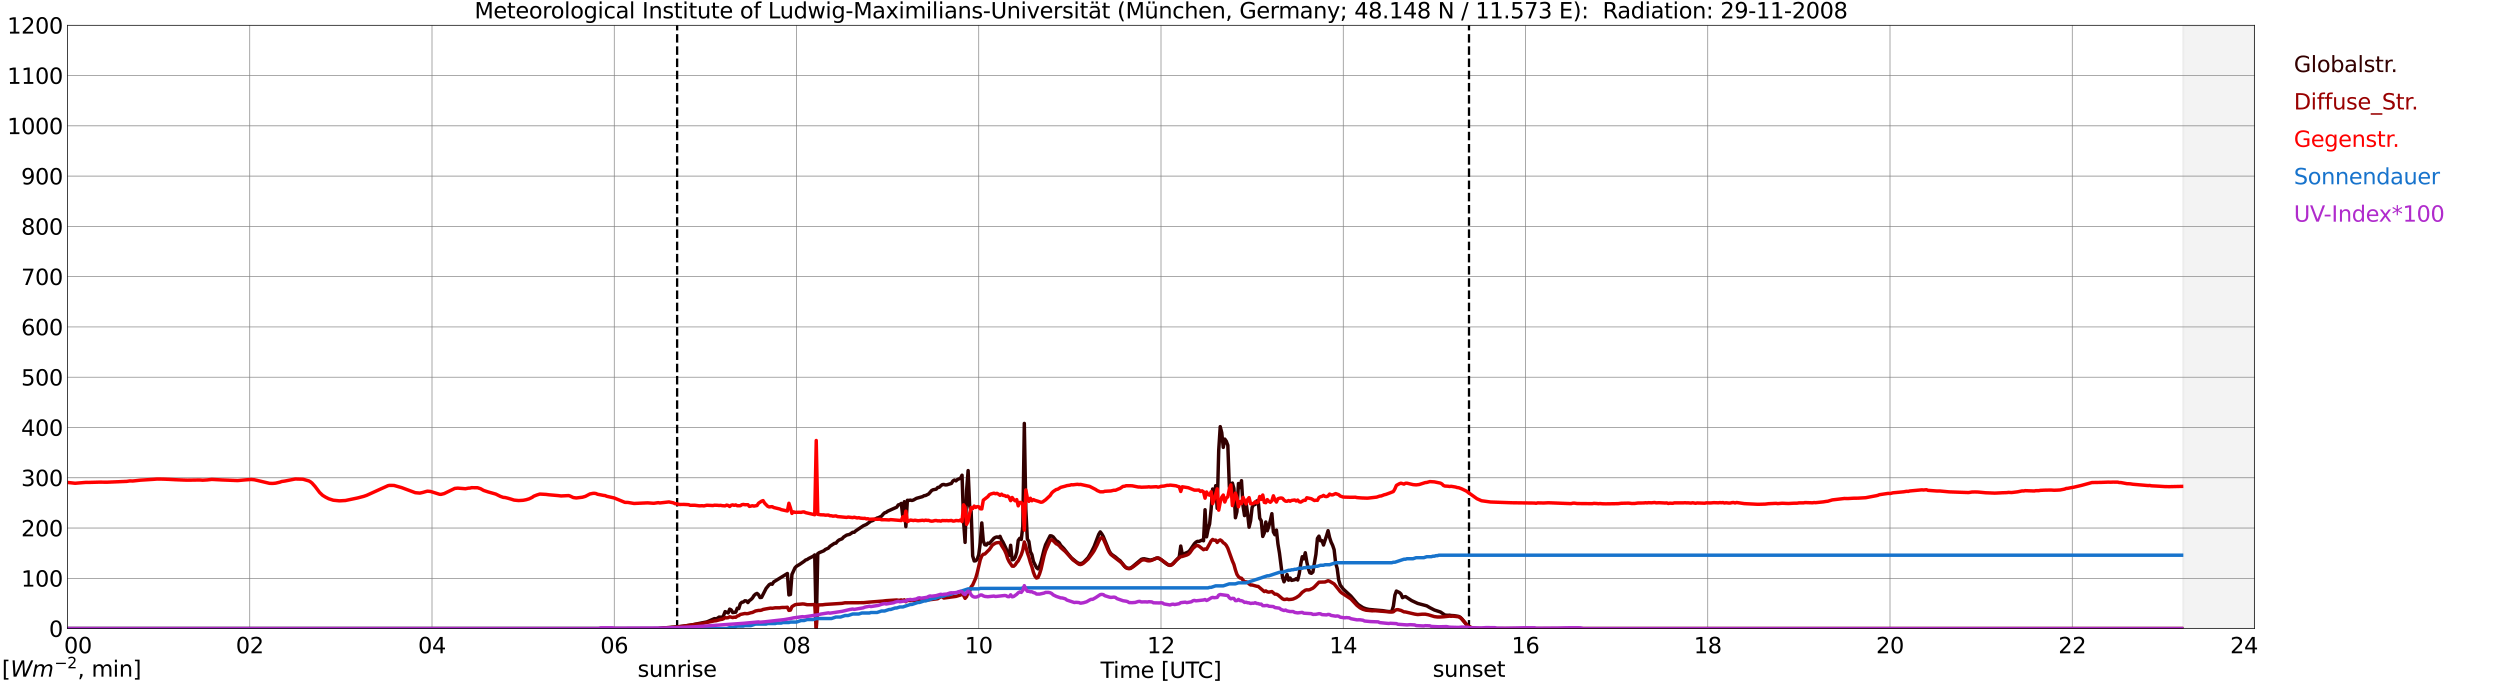<?xml version="1.0" encoding="utf-8" standalone="no"?>
<!DOCTYPE svg PUBLIC "-//W3C//DTD SVG 1.1//EN"
  "http://www.w3.org/Graphics/SVG/1.1/DTD/svg11.dtd">
<svg xmlns:xlink="http://www.w3.org/1999/xlink" width="1085.4pt" height="296.64pt" viewBox="0 0 1085.4 296.64" xmlns="http://www.w3.org/2000/svg" version="1.1">
 <defs>
  <style type="text/css">*{stroke-linejoin: round; stroke-linecap: butt}</style>
 </defs>
 <g id="figure_1">
  <g id="patch_1">
   <path d="M 0 296.64 
L 1085.4 296.64 
L 1085.4 0 
L 0 0 
z
" style="fill: #ffffff"/>
  </g>
  <g id="axes_1">
   <g id="patch_2">
    <path d="M 29.306 272.909 
L 978.814 272.909 
L 978.814 10.976 
L 29.306 10.976 
z
" style="fill: #ffffff"/>
   </g>
   <g id="patch_3">
    <path d="M 947.823 272.909 
L 978.814 272.909 
L 978.814 10.976 
L 947.823 10.976 
z
" clip-path="url(#pe5fb798498)" style="fill: #d3d3d3; opacity: 0.25; stroke: #d3d3d3; stroke-linejoin: miter"/>
   </g>
   <g id="matplotlib.axis_1">
    <g id="xtick_1">
     <g id="line2d_1">
      <path d="M 29.306 272.909 
L 29.306 10.976 
" clip-path="url(#pe5fb798498)" style="fill: none; stroke: #808080; stroke-width: 0.3; stroke-linecap: square"/>
     </g>
     <g id="line2d_2"/>
     <g id="text_1">
      <!--    00 -->
      <g transform="translate(18.733 283.627) scale(0.095 -0.095)">
       <defs>
        <path id="DejaVuSans-20" transform="scale(0.016)"/>
        <path id="DejaVuSans-30" d="M 2034 4250 
Q 1547 4250 1301 3770 
Q 1056 3291 1056 2328 
Q 1056 1369 1301 889 
Q 1547 409 2034 409 
Q 2525 409 2770 889 
Q 3016 1369 3016 2328 
Q 3016 3291 2770 3770 
Q 2525 4250 2034 4250 
z
M 2034 4750 
Q 2819 4750 3233 4129 
Q 3647 3509 3647 2328 
Q 3647 1150 3233 529 
Q 2819 -91 2034 -91 
Q 1250 -91 836 529 
Q 422 1150 422 2328 
Q 422 3509 836 4129 
Q 1250 4750 2034 4750 
z
" transform="scale(0.016)"/>
       </defs>
       <use xlink:href="#DejaVuSans-20"/>
       <use xlink:href="#DejaVuSans-20" transform="translate(31.787 0)"/>
       <use xlink:href="#DejaVuSans-20" transform="translate(63.574 0)"/>
       <use xlink:href="#DejaVuSans-30" transform="translate(95.361 0)"/>
       <use xlink:href="#DejaVuSans-30" transform="translate(158.984 0)"/>
      </g>
     </g>
    </g>
    <g id="xtick_2">
     <g id="line2d_3">
      <path d="M 108.431 272.909 
L 108.431 10.976 
" clip-path="url(#pe5fb798498)" style="fill: none; stroke: #808080; stroke-width: 0.3; stroke-linecap: square"/>
     </g>
     <g id="line2d_4"/>
     <g id="text_2">
      <!-- 02 -->
      <g transform="translate(102.387 283.627) scale(0.095 -0.095)">
       <defs>
        <path id="DejaVuSans-32" d="M 1228 531 
L 3431 531 
L 3431 0 
L 469 0 
L 469 531 
Q 828 903 1448 1529 
Q 2069 2156 2228 2338 
Q 2531 2678 2651 2914 
Q 2772 3150 2772 3378 
Q 2772 3750 2511 3984 
Q 2250 4219 1831 4219 
Q 1534 4219 1204 4116 
Q 875 4013 500 3803 
L 500 4441 
Q 881 4594 1212 4672 
Q 1544 4750 1819 4750 
Q 2544 4750 2975 4387 
Q 3406 4025 3406 3419 
Q 3406 3131 3298 2873 
Q 3191 2616 2906 2266 
Q 2828 2175 2409 1742 
Q 1991 1309 1228 531 
z
" transform="scale(0.016)"/>
       </defs>
       <use xlink:href="#DejaVuSans-30"/>
       <use xlink:href="#DejaVuSans-32" transform="translate(63.623 0)"/>
      </g>
     </g>
    </g>
    <g id="xtick_3">
     <g id="line2d_5">
      <path d="M 187.557 272.909 
L 187.557 10.976 
" clip-path="url(#pe5fb798498)" style="fill: none; stroke: #808080; stroke-width: 0.3; stroke-linecap: square"/>
     </g>
     <g id="line2d_6"/>
     <g id="text_3">
      <!-- 04 -->
      <g transform="translate(181.513 283.627) scale(0.095 -0.095)">
       <defs>
        <path id="DejaVuSans-34" d="M 2419 4116 
L 825 1625 
L 2419 1625 
L 2419 4116 
z
M 2253 4666 
L 3047 4666 
L 3047 1625 
L 3713 1625 
L 3713 1100 
L 3047 1100 
L 3047 0 
L 2419 0 
L 2419 1100 
L 313 1100 
L 313 1709 
L 2253 4666 
z
" transform="scale(0.016)"/>
       </defs>
       <use xlink:href="#DejaVuSans-30"/>
       <use xlink:href="#DejaVuSans-34" transform="translate(63.623 0)"/>
      </g>
     </g>
    </g>
    <g id="xtick_4">
     <g id="line2d_7">
      <path d="M 266.683 272.909 
L 266.683 10.976 
" clip-path="url(#pe5fb798498)" style="fill: none; stroke: #808080; stroke-width: 0.3; stroke-linecap: square"/>
     </g>
     <g id="line2d_8"/>
     <g id="text_4">
      <!-- 06 -->
      <g transform="translate(260.638 283.627) scale(0.095 -0.095)">
       <defs>
        <path id="DejaVuSans-36" d="M 2113 2584 
Q 1688 2584 1439 2293 
Q 1191 2003 1191 1497 
Q 1191 994 1439 701 
Q 1688 409 2113 409 
Q 2538 409 2786 701 
Q 3034 994 3034 1497 
Q 3034 2003 2786 2293 
Q 2538 2584 2113 2584 
z
M 3366 4563 
L 3366 3988 
Q 3128 4100 2886 4159 
Q 2644 4219 2406 4219 
Q 1781 4219 1451 3797 
Q 1122 3375 1075 2522 
Q 1259 2794 1537 2939 
Q 1816 3084 2150 3084 
Q 2853 3084 3261 2657 
Q 3669 2231 3669 1497 
Q 3669 778 3244 343 
Q 2819 -91 2113 -91 
Q 1303 -91 875 529 
Q 447 1150 447 2328 
Q 447 3434 972 4092 
Q 1497 4750 2381 4750 
Q 2619 4750 2861 4703 
Q 3103 4656 3366 4563 
z
" transform="scale(0.016)"/>
       </defs>
       <use xlink:href="#DejaVuSans-30"/>
       <use xlink:href="#DejaVuSans-36" transform="translate(63.623 0)"/>
      </g>
     </g>
    </g>
    <g id="xtick_5">
     <g id="line2d_9">
      <path d="M 345.808 272.909 
L 345.808 10.976 
" clip-path="url(#pe5fb798498)" style="fill: none; stroke: #808080; stroke-width: 0.3; stroke-linecap: square"/>
     </g>
     <g id="line2d_10"/>
     <g id="text_5">
      <!-- 08 -->
      <g transform="translate(339.764 283.627) scale(0.095 -0.095)">
       <defs>
        <path id="DejaVuSans-38" d="M 2034 2216 
Q 1584 2216 1326 1975 
Q 1069 1734 1069 1313 
Q 1069 891 1326 650 
Q 1584 409 2034 409 
Q 2484 409 2743 651 
Q 3003 894 3003 1313 
Q 3003 1734 2745 1975 
Q 2488 2216 2034 2216 
z
M 1403 2484 
Q 997 2584 770 2862 
Q 544 3141 544 3541 
Q 544 4100 942 4425 
Q 1341 4750 2034 4750 
Q 2731 4750 3128 4425 
Q 3525 4100 3525 3541 
Q 3525 3141 3298 2862 
Q 3072 2584 2669 2484 
Q 3125 2378 3379 2068 
Q 3634 1759 3634 1313 
Q 3634 634 3220 271 
Q 2806 -91 2034 -91 
Q 1263 -91 848 271 
Q 434 634 434 1313 
Q 434 1759 690 2068 
Q 947 2378 1403 2484 
z
M 1172 3481 
Q 1172 3119 1398 2916 
Q 1625 2713 2034 2713 
Q 2441 2713 2670 2916 
Q 2900 3119 2900 3481 
Q 2900 3844 2670 4047 
Q 2441 4250 2034 4250 
Q 1625 4250 1398 4047 
Q 1172 3844 1172 3481 
z
" transform="scale(0.016)"/>
       </defs>
       <use xlink:href="#DejaVuSans-30"/>
       <use xlink:href="#DejaVuSans-38" transform="translate(63.623 0)"/>
      </g>
     </g>
    </g>
    <g id="xtick_6">
     <g id="line2d_11">
      <path d="M 424.934 272.909 
L 424.934 10.976 
" clip-path="url(#pe5fb798498)" style="fill: none; stroke: #808080; stroke-width: 0.3; stroke-linecap: square"/>
     </g>
     <g id="line2d_12"/>
     <g id="text_6">
      <!-- 10 -->
      <g transform="translate(418.89 283.627) scale(0.095 -0.095)">
       <defs>
        <path id="DejaVuSans-31" d="M 794 531 
L 1825 531 
L 1825 4091 
L 703 3866 
L 703 4441 
L 1819 4666 
L 2450 4666 
L 2450 531 
L 3481 531 
L 3481 0 
L 794 0 
L 794 531 
z
" transform="scale(0.016)"/>
       </defs>
       <use xlink:href="#DejaVuSans-31"/>
       <use xlink:href="#DejaVuSans-30" transform="translate(63.623 0)"/>
      </g>
     </g>
    </g>
    <g id="xtick_7">
     <g id="line2d_13">
      <path d="M 504.06 272.909 
L 504.06 10.976 
" clip-path="url(#pe5fb798498)" style="fill: none; stroke: #808080; stroke-width: 0.3; stroke-linecap: square"/>
     </g>
     <g id="line2d_14"/>
     <g id="text_7">
      <!-- 12 -->
      <g transform="translate(498.015 283.627) scale(0.095 -0.095)">
       <use xlink:href="#DejaVuSans-31"/>
       <use xlink:href="#DejaVuSans-32" transform="translate(63.623 0)"/>
      </g>
     </g>
    </g>
    <g id="xtick_8">
     <g id="line2d_15">
      <path d="M 583.185 272.909 
L 583.185 10.976 
" clip-path="url(#pe5fb798498)" style="fill: none; stroke: #808080; stroke-width: 0.3; stroke-linecap: square"/>
     </g>
     <g id="line2d_16"/>
     <g id="text_8">
      <!-- 14 -->
      <g transform="translate(577.141 283.627) scale(0.095 -0.095)">
       <use xlink:href="#DejaVuSans-31"/>
       <use xlink:href="#DejaVuSans-34" transform="translate(63.623 0)"/>
      </g>
     </g>
    </g>
    <g id="xtick_9">
     <g id="line2d_17">
      <path d="M 662.311 272.909 
L 662.311 10.976 
" clip-path="url(#pe5fb798498)" style="fill: none; stroke: #808080; stroke-width: 0.3; stroke-linecap: square"/>
     </g>
     <g id="line2d_18"/>
     <g id="text_9">
      <!-- 16 -->
      <g transform="translate(656.267 283.627) scale(0.095 -0.095)">
       <use xlink:href="#DejaVuSans-31"/>
       <use xlink:href="#DejaVuSans-36" transform="translate(63.623 0)"/>
      </g>
     </g>
    </g>
    <g id="xtick_10">
     <g id="line2d_19">
      <path d="M 741.437 272.909 
L 741.437 10.976 
" clip-path="url(#pe5fb798498)" style="fill: none; stroke: #808080; stroke-width: 0.3; stroke-linecap: square"/>
     </g>
     <g id="line2d_20"/>
     <g id="text_10">
      <!-- 18 -->
      <g transform="translate(735.392 283.627) scale(0.095 -0.095)">
       <use xlink:href="#DejaVuSans-31"/>
       <use xlink:href="#DejaVuSans-38" transform="translate(63.623 0)"/>
      </g>
     </g>
    </g>
    <g id="xtick_11">
     <g id="line2d_21">
      <path d="M 820.562 272.909 
L 820.562 10.976 
" clip-path="url(#pe5fb798498)" style="fill: none; stroke: #808080; stroke-width: 0.3; stroke-linecap: square"/>
     </g>
     <g id="line2d_22"/>
     <g id="text_11">
      <!-- 20 -->
      <g transform="translate(814.518 283.627) scale(0.095 -0.095)">
       <use xlink:href="#DejaVuSans-32"/>
       <use xlink:href="#DejaVuSans-30" transform="translate(63.623 0)"/>
      </g>
     </g>
    </g>
    <g id="xtick_12">
     <g id="line2d_23">
      <path d="M 899.688 272.909 
L 899.688 10.976 
" clip-path="url(#pe5fb798498)" style="fill: none; stroke: #808080; stroke-width: 0.3; stroke-linecap: square"/>
     </g>
     <g id="line2d_24"/>
     <g id="text_12">
      <!-- 22 -->
      <g transform="translate(893.644 283.627) scale(0.095 -0.095)">
       <use xlink:href="#DejaVuSans-32"/>
       <use xlink:href="#DejaVuSans-32" transform="translate(63.623 0)"/>
      </g>
     </g>
    </g>
    <g id="xtick_13">
     <g id="line2d_25">
      <path d="M 978.814 272.909 
L 978.814 10.976 
" clip-path="url(#pe5fb798498)" style="fill: none; stroke: #808080; stroke-width: 0.3; stroke-linecap: square"/>
     </g>
     <g id="line2d_26"/>
     <g id="text_13">
      <!-- 24    -->
      <g transform="translate(968.241 283.627) scale(0.095 -0.095)">
       <use xlink:href="#DejaVuSans-32"/>
       <use xlink:href="#DejaVuSans-34" transform="translate(63.623 0)"/>
       <use xlink:href="#DejaVuSans-20" transform="translate(127.246 0)"/>
       <use xlink:href="#DejaVuSans-20" transform="translate(159.033 0)"/>
       <use xlink:href="#DejaVuSans-20" transform="translate(190.82 0)"/>
      </g>
     </g>
    </g>
    <g id="text_14">
     <!-- Time [UTC] -->
     <g transform="translate(477.806 294.322) scale(0.095 -0.095)">
      <defs>
       <path id="DejaVuSans-54" d="M -19 4666 
L 3928 4666 
L 3928 4134 
L 2272 4134 
L 2272 0 
L 1638 0 
L 1638 4134 
L -19 4134 
L -19 4666 
z
" transform="scale(0.016)"/>
       <path id="DejaVuSans-69" d="M 603 3500 
L 1178 3500 
L 1178 0 
L 603 0 
L 603 3500 
z
M 603 4863 
L 1178 4863 
L 1178 4134 
L 603 4134 
L 603 4863 
z
" transform="scale(0.016)"/>
       <path id="DejaVuSans-6d" d="M 3328 2828 
Q 3544 3216 3844 3400 
Q 4144 3584 4550 3584 
Q 5097 3584 5394 3201 
Q 5691 2819 5691 2113 
L 5691 0 
L 5113 0 
L 5113 2094 
Q 5113 2597 4934 2840 
Q 4756 3084 4391 3084 
Q 3944 3084 3684 2787 
Q 3425 2491 3425 1978 
L 3425 0 
L 2847 0 
L 2847 2094 
Q 2847 2600 2669 2842 
Q 2491 3084 2119 3084 
Q 1678 3084 1418 2786 
Q 1159 2488 1159 1978 
L 1159 0 
L 581 0 
L 581 3500 
L 1159 3500 
L 1159 2956 
Q 1356 3278 1631 3431 
Q 1906 3584 2284 3584 
Q 2666 3584 2933 3390 
Q 3200 3197 3328 2828 
z
" transform="scale(0.016)"/>
       <path id="DejaVuSans-65" d="M 3597 1894 
L 3597 1613 
L 953 1613 
Q 991 1019 1311 708 
Q 1631 397 2203 397 
Q 2534 397 2845 478 
Q 3156 559 3463 722 
L 3463 178 
Q 3153 47 2828 -22 
Q 2503 -91 2169 -91 
Q 1331 -91 842 396 
Q 353 884 353 1716 
Q 353 2575 817 3079 
Q 1281 3584 2069 3584 
Q 2775 3584 3186 3129 
Q 3597 2675 3597 1894 
z
M 3022 2063 
Q 3016 2534 2758 2815 
Q 2500 3097 2075 3097 
Q 1594 3097 1305 2825 
Q 1016 2553 972 2059 
L 3022 2063 
z
" transform="scale(0.016)"/>
       <path id="DejaVuSans-5b" d="M 550 4863 
L 1875 4863 
L 1875 4416 
L 1125 4416 
L 1125 -397 
L 1875 -397 
L 1875 -844 
L 550 -844 
L 550 4863 
z
" transform="scale(0.016)"/>
       <path id="DejaVuSans-55" d="M 556 4666 
L 1191 4666 
L 1191 1831 
Q 1191 1081 1462 751 
Q 1734 422 2344 422 
Q 2950 422 3222 751 
Q 3494 1081 3494 1831 
L 3494 4666 
L 4128 4666 
L 4128 1753 
Q 4128 841 3676 375 
Q 3225 -91 2344 -91 
Q 1459 -91 1007 375 
Q 556 841 556 1753 
L 556 4666 
z
" transform="scale(0.016)"/>
       <path id="DejaVuSans-43" d="M 4122 4306 
L 4122 3641 
Q 3803 3938 3442 4084 
Q 3081 4231 2675 4231 
Q 1875 4231 1450 3742 
Q 1025 3253 1025 2328 
Q 1025 1406 1450 917 
Q 1875 428 2675 428 
Q 3081 428 3442 575 
Q 3803 722 4122 1019 
L 4122 359 
Q 3791 134 3420 21 
Q 3050 -91 2638 -91 
Q 1578 -91 968 557 
Q 359 1206 359 2328 
Q 359 3453 968 4101 
Q 1578 4750 2638 4750 
Q 3056 4750 3426 4639 
Q 3797 4528 4122 4306 
z
" transform="scale(0.016)"/>
       <path id="DejaVuSans-5d" d="M 1947 4863 
L 1947 -844 
L 622 -844 
L 622 -397 
L 1369 -397 
L 1369 4416 
L 622 4416 
L 622 4863 
L 1947 4863 
z
" transform="scale(0.016)"/>
      </defs>
      <use xlink:href="#DejaVuSans-54"/>
      <use xlink:href="#DejaVuSans-69" transform="translate(57.959 0)"/>
      <use xlink:href="#DejaVuSans-6d" transform="translate(85.742 0)"/>
      <use xlink:href="#DejaVuSans-65" transform="translate(183.154 0)"/>
      <use xlink:href="#DejaVuSans-20" transform="translate(244.678 0)"/>
      <use xlink:href="#DejaVuSans-5b" transform="translate(276.465 0)"/>
      <use xlink:href="#DejaVuSans-55" transform="translate(315.479 0)"/>
      <use xlink:href="#DejaVuSans-54" transform="translate(388.672 0)"/>
      <use xlink:href="#DejaVuSans-43" transform="translate(443.881 0)"/>
      <use xlink:href="#DejaVuSans-5d" transform="translate(513.705 0)"/>
     </g>
    </g>
   </g>
   <g id="matplotlib.axis_2">
    <g id="ytick_1">
     <g id="line2d_27">
      <path d="M 29.306 272.909 
L 978.814 272.909 
" clip-path="url(#pe5fb798498)" style="fill: none; stroke: #808080; stroke-width: 0.3; stroke-linecap: square"/>
     </g>
     <g id="line2d_28"/>
     <g id="text_15">
      <!-- 0 -->
      <g transform="translate(21.261 276.518) scale(0.095 -0.095)">
       <use xlink:href="#DejaVuSans-30"/>
      </g>
     </g>
    </g>
    <g id="ytick_2">
     <g id="line2d_29">
      <path d="M 29.306 251.081 
L 978.814 251.081 
" clip-path="url(#pe5fb798498)" style="fill: none; stroke: #808080; stroke-width: 0.3; stroke-linecap: square"/>
     </g>
     <g id="line2d_30"/>
     <g id="text_16">
      <!-- 100 -->
      <g transform="translate(9.173 254.69) scale(0.095 -0.095)">
       <use xlink:href="#DejaVuSans-31"/>
       <use xlink:href="#DejaVuSans-30" transform="translate(63.623 0)"/>
       <use xlink:href="#DejaVuSans-30" transform="translate(127.246 0)"/>
      </g>
     </g>
    </g>
    <g id="ytick_3">
     <g id="line2d_31">
      <path d="M 29.306 229.253 
L 978.814 229.253 
" clip-path="url(#pe5fb798498)" style="fill: none; stroke: #808080; stroke-width: 0.3; stroke-linecap: square"/>
     </g>
     <g id="line2d_32"/>
     <g id="text_17">
      <!-- 200 -->
      <g transform="translate(9.173 232.863) scale(0.095 -0.095)">
       <use xlink:href="#DejaVuSans-32"/>
       <use xlink:href="#DejaVuSans-30" transform="translate(63.623 0)"/>
       <use xlink:href="#DejaVuSans-30" transform="translate(127.246 0)"/>
      </g>
     </g>
    </g>
    <g id="ytick_4">
     <g id="line2d_33">
      <path d="M 29.306 207.426 
L 978.814 207.426 
" clip-path="url(#pe5fb798498)" style="fill: none; stroke: #808080; stroke-width: 0.3; stroke-linecap: square"/>
     </g>
     <g id="line2d_34"/>
     <g id="text_18">
      <!-- 300 -->
      <g transform="translate(9.173 211.035) scale(0.095 -0.095)">
       <defs>
        <path id="DejaVuSans-33" d="M 2597 2516 
Q 3050 2419 3304 2112 
Q 3559 1806 3559 1356 
Q 3559 666 3084 287 
Q 2609 -91 1734 -91 
Q 1441 -91 1130 -33 
Q 819 25 488 141 
L 488 750 
Q 750 597 1062 519 
Q 1375 441 1716 441 
Q 2309 441 2620 675 
Q 2931 909 2931 1356 
Q 2931 1769 2642 2001 
Q 2353 2234 1838 2234 
L 1294 2234 
L 1294 2753 
L 1863 2753 
Q 2328 2753 2575 2939 
Q 2822 3125 2822 3475 
Q 2822 3834 2567 4026 
Q 2313 4219 1838 4219 
Q 1578 4219 1281 4162 
Q 984 4106 628 3988 
L 628 4550 
Q 988 4650 1302 4700 
Q 1616 4750 1894 4750 
Q 2613 4750 3031 4423 
Q 3450 4097 3450 3541 
Q 3450 3153 3228 2886 
Q 3006 2619 2597 2516 
z
" transform="scale(0.016)"/>
       </defs>
       <use xlink:href="#DejaVuSans-33"/>
       <use xlink:href="#DejaVuSans-30" transform="translate(63.623 0)"/>
       <use xlink:href="#DejaVuSans-30" transform="translate(127.246 0)"/>
      </g>
     </g>
    </g>
    <g id="ytick_5">
     <g id="line2d_35">
      <path d="M 29.306 185.598 
L 978.814 185.598 
" clip-path="url(#pe5fb798498)" style="fill: none; stroke: #808080; stroke-width: 0.3; stroke-linecap: square"/>
     </g>
     <g id="line2d_36"/>
     <g id="text_19">
      <!-- 400 -->
      <g transform="translate(9.173 189.207) scale(0.095 -0.095)">
       <use xlink:href="#DejaVuSans-34"/>
       <use xlink:href="#DejaVuSans-30" transform="translate(63.623 0)"/>
       <use xlink:href="#DejaVuSans-30" transform="translate(127.246 0)"/>
      </g>
     </g>
    </g>
    <g id="ytick_6">
     <g id="line2d_37">
      <path d="M 29.306 163.77 
L 978.814 163.77 
" clip-path="url(#pe5fb798498)" style="fill: none; stroke: #808080; stroke-width: 0.3; stroke-linecap: square"/>
     </g>
     <g id="line2d_38"/>
     <g id="text_20">
      <!-- 500 -->
      <g transform="translate(9.173 167.379) scale(0.095 -0.095)">
       <defs>
        <path id="DejaVuSans-35" d="M 691 4666 
L 3169 4666 
L 3169 4134 
L 1269 4134 
L 1269 2991 
Q 1406 3038 1543 3061 
Q 1681 3084 1819 3084 
Q 2600 3084 3056 2656 
Q 3513 2228 3513 1497 
Q 3513 744 3044 326 
Q 2575 -91 1722 -91 
Q 1428 -91 1123 -41 
Q 819 9 494 109 
L 494 744 
Q 775 591 1075 516 
Q 1375 441 1709 441 
Q 2250 441 2565 725 
Q 2881 1009 2881 1497 
Q 2881 1984 2565 2268 
Q 2250 2553 1709 2553 
Q 1456 2553 1204 2497 
Q 953 2441 691 2322 
L 691 4666 
z
" transform="scale(0.016)"/>
       </defs>
       <use xlink:href="#DejaVuSans-35"/>
       <use xlink:href="#DejaVuSans-30" transform="translate(63.623 0)"/>
       <use xlink:href="#DejaVuSans-30" transform="translate(127.246 0)"/>
      </g>
     </g>
    </g>
    <g id="ytick_7">
     <g id="line2d_39">
      <path d="M 29.306 141.942 
L 978.814 141.942 
" clip-path="url(#pe5fb798498)" style="fill: none; stroke: #808080; stroke-width: 0.3; stroke-linecap: square"/>
     </g>
     <g id="line2d_40"/>
     <g id="text_21">
      <!-- 600 -->
      <g transform="translate(9.173 145.551) scale(0.095 -0.095)">
       <use xlink:href="#DejaVuSans-36"/>
       <use xlink:href="#DejaVuSans-30" transform="translate(63.623 0)"/>
       <use xlink:href="#DejaVuSans-30" transform="translate(127.246 0)"/>
      </g>
     </g>
    </g>
    <g id="ytick_8">
     <g id="line2d_41">
      <path d="M 29.306 120.114 
L 978.814 120.114 
" clip-path="url(#pe5fb798498)" style="fill: none; stroke: #808080; stroke-width: 0.3; stroke-linecap: square"/>
     </g>
     <g id="line2d_42"/>
     <g id="text_22">
      <!-- 700 -->
      <g transform="translate(9.173 123.724) scale(0.095 -0.095)">
       <defs>
        <path id="DejaVuSans-37" d="M 525 4666 
L 3525 4666 
L 3525 4397 
L 1831 0 
L 1172 0 
L 2766 4134 
L 525 4134 
L 525 4666 
z
" transform="scale(0.016)"/>
       </defs>
       <use xlink:href="#DejaVuSans-37"/>
       <use xlink:href="#DejaVuSans-30" transform="translate(63.623 0)"/>
       <use xlink:href="#DejaVuSans-30" transform="translate(127.246 0)"/>
      </g>
     </g>
    </g>
    <g id="ytick_9">
     <g id="line2d_43">
      <path d="M 29.306 98.287 
L 978.814 98.287 
" clip-path="url(#pe5fb798498)" style="fill: none; stroke: #808080; stroke-width: 0.3; stroke-linecap: square"/>
     </g>
     <g id="line2d_44"/>
     <g id="text_23">
      <!-- 800 -->
      <g transform="translate(9.173 101.896) scale(0.095 -0.095)">
       <use xlink:href="#DejaVuSans-38"/>
       <use xlink:href="#DejaVuSans-30" transform="translate(63.623 0)"/>
       <use xlink:href="#DejaVuSans-30" transform="translate(127.246 0)"/>
      </g>
     </g>
    </g>
    <g id="ytick_10">
     <g id="line2d_45">
      <path d="M 29.306 76.459 
L 978.814 76.459 
" clip-path="url(#pe5fb798498)" style="fill: none; stroke: #808080; stroke-width: 0.3; stroke-linecap: square"/>
     </g>
     <g id="line2d_46"/>
     <g id="text_24">
      <!-- 900 -->
      <g transform="translate(9.173 80.068) scale(0.095 -0.095)">
       <defs>
        <path id="DejaVuSans-39" d="M 703 97 
L 703 672 
Q 941 559 1184 500 
Q 1428 441 1663 441 
Q 2288 441 2617 861 
Q 2947 1281 2994 2138 
Q 2813 1869 2534 1725 
Q 2256 1581 1919 1581 
Q 1219 1581 811 2004 
Q 403 2428 403 3163 
Q 403 3881 828 4315 
Q 1253 4750 1959 4750 
Q 2769 4750 3195 4129 
Q 3622 3509 3622 2328 
Q 3622 1225 3098 567 
Q 2575 -91 1691 -91 
Q 1453 -91 1209 -44 
Q 966 3 703 97 
z
M 1959 2075 
Q 2384 2075 2632 2365 
Q 2881 2656 2881 3163 
Q 2881 3666 2632 3958 
Q 2384 4250 1959 4250 
Q 1534 4250 1286 3958 
Q 1038 3666 1038 3163 
Q 1038 2656 1286 2365 
Q 1534 2075 1959 2075 
z
" transform="scale(0.016)"/>
       </defs>
       <use xlink:href="#DejaVuSans-39"/>
       <use xlink:href="#DejaVuSans-30" transform="translate(63.623 0)"/>
       <use xlink:href="#DejaVuSans-30" transform="translate(127.246 0)"/>
      </g>
     </g>
    </g>
    <g id="ytick_11">
     <g id="line2d_47">
      <path d="M 29.306 54.631 
L 978.814 54.631 
" clip-path="url(#pe5fb798498)" style="fill: none; stroke: #808080; stroke-width: 0.3; stroke-linecap: square"/>
     </g>
     <g id="line2d_48"/>
     <g id="text_25">
      <!-- 1000 -->
      <g transform="translate(3.128 58.24) scale(0.095 -0.095)">
       <use xlink:href="#DejaVuSans-31"/>
       <use xlink:href="#DejaVuSans-30" transform="translate(63.623 0)"/>
       <use xlink:href="#DejaVuSans-30" transform="translate(127.246 0)"/>
       <use xlink:href="#DejaVuSans-30" transform="translate(190.869 0)"/>
      </g>
     </g>
    </g>
    <g id="ytick_12">
     <g id="line2d_49">
      <path d="M 29.306 32.803 
L 978.814 32.803 
" clip-path="url(#pe5fb798498)" style="fill: none; stroke: #808080; stroke-width: 0.3; stroke-linecap: square"/>
     </g>
     <g id="line2d_50"/>
     <g id="text_26">
      <!-- 1100 -->
      <g transform="translate(3.128 36.413) scale(0.095 -0.095)">
       <use xlink:href="#DejaVuSans-31"/>
       <use xlink:href="#DejaVuSans-31" transform="translate(63.623 0)"/>
       <use xlink:href="#DejaVuSans-30" transform="translate(127.246 0)"/>
       <use xlink:href="#DejaVuSans-30" transform="translate(190.869 0)"/>
      </g>
     </g>
    </g>
    <g id="ytick_13">
     <g id="line2d_51">
      <path d="M 29.306 10.976 
L 978.814 10.976 
" clip-path="url(#pe5fb798498)" style="fill: none; stroke: #808080; stroke-width: 0.3; stroke-linecap: square"/>
     </g>
     <g id="line2d_52"/>
     <g id="text_27">
      <!-- 1200 -->
      <g transform="translate(3.128 14.585) scale(0.095 -0.095)">
       <use xlink:href="#DejaVuSans-31"/>
       <use xlink:href="#DejaVuSans-32" transform="translate(63.623 0)"/>
       <use xlink:href="#DejaVuSans-30" transform="translate(127.246 0)"/>
       <use xlink:href="#DejaVuSans-30" transform="translate(190.869 0)"/>
      </g>
     </g>
    </g>
   </g>
   <g id="line2d_53">
    <path d="M 293.981 272.909 
L 293.981 10.976 
" clip-path="url(#pe5fb798498)" style="fill: none; stroke-dasharray: 3.7,1.6; stroke-dashoffset: 0; stroke: #000000"/>
   </g>
   <g id="line2d_54">
    <path d="M 637.782 272.909 
L 637.782 10.976 
" clip-path="url(#pe5fb798498)" style="fill: none; stroke-dasharray: 3.7,1.6; stroke-dashoffset: 0; stroke: #000000"/>
   </g>
   <g id="line2d_55">
    <path d="M 29.306 272.909 
L 285.805 272.909 
L 287.124 272.745 
L 291.08 272.418 
L 293.058 272.212 
L 294.377 272.171 
L 299.652 271.433 
L 306.905 270.001 
L 310.202 268.567 
L 310.861 268.689 
L 311.521 268.404 
L 312.18 267.912 
L 312.839 267.954 
L 313.499 268.118 
L 314.158 267.216 
L 314.818 265.538 
L 316.136 266.109 
L 316.796 264.472 
L 317.455 264.8 
L 318.114 265.946 
L 319.433 265.782 
L 320.093 264.062 
L 320.752 264.226 
L 321.411 262.098 
L 322.071 261.482 
L 322.73 261.36 
L 323.39 260.827 
L 324.049 260.908 
L 324.708 261.604 
L 325.368 260.744 
L 326.027 260.295 
L 326.686 259.64 
L 327.346 258.575 
L 328.005 257.961 
L 328.665 257.634 
L 329.324 258.206 
L 329.983 259.435 
L 330.643 259.354 
L 332.621 255.462 
L 333.94 253.864 
L 334.599 253.497 
L 335.258 253.661 
L 335.918 252.637 
L 341.852 248.992 
L 342.512 258.289 
L 343.171 258.083 
L 343.83 249.4 
L 345.149 246.534 
L 345.808 245.838 
L 347.127 245.061 
L 349.105 243.71 
L 349.765 243.136 
L 350.424 242.931 
L 351.083 242.481 
L 353.062 241.496 
L 353.721 240.925 
L 354.38 272.909 
L 355.04 240.392 
L 355.699 239.942 
L 357.677 239.124 
L 358.337 238.55 
L 359.655 237.976 
L 360.315 237.199 
L 362.293 235.887 
L 362.952 235.806 
L 363.612 234.987 
L 364.271 234.455 
L 365.59 233.922 
L 366.249 233.184 
L 367.568 232.324 
L 368.887 231.997 
L 370.206 231.096 
L 370.865 231.096 
L 371.524 230.482 
L 374.821 228.271 
L 376.14 227.697 
L 378.118 226.224 
L 378.777 226.06 
L 380.096 225.322 
L 380.756 224.912 
L 381.415 224.748 
L 382.734 224.093 
L 383.393 223.275 
L 384.053 222.659 
L 384.712 222.456 
L 385.371 221.963 
L 388.009 220.775 
L 389.328 220.203 
L 389.987 219.219 
L 390.646 219.055 
L 391.306 218.564 
L 391.965 224.379 
L 392.624 217.826 
L 393.284 228.64 
L 393.943 217.213 
L 394.603 217.255 
L 395.262 217.132 
L 395.921 217.296 
L 396.581 217.091 
L 397.899 216.353 
L 400.537 215.615 
L 401.196 215.207 
L 401.856 215.124 
L 403.175 214.469 
L 404.493 212.954 
L 405.153 212.627 
L 406.471 212.38 
L 407.131 211.643 
L 407.79 211.562 
L 408.45 210.907 
L 409.109 210.416 
L 409.768 210.333 
L 410.428 210.538 
L 411.087 210.497 
L 412.406 210.089 
L 413.065 209.883 
L 413.725 208.818 
L 414.384 208.408 
L 415.043 208.777 
L 415.703 208.163 
L 417.022 207.631 
L 417.681 206.319 
L 418.34 226.263 
L 419 235.479 
L 419.659 212.872 
L 420.318 204.313 
L 420.978 219.588 
L 421.637 222.168 
L 422.297 241.374 
L 422.956 243.546 
L 423.615 243.463 
L 424.275 242.808 
L 424.934 240.844 
L 425.593 235.642 
L 426.253 227.042 
L 426.912 234.904 
L 427.572 236.502 
L 428.231 236.625 
L 428.89 235.806 
L 429.55 235.97 
L 431.528 233.676 
L 432.187 233.307 
L 432.847 233.104 
L 433.506 233.348 
L 434.165 232.857 
L 434.825 234.372 
L 435.484 235.437 
L 436.803 238.181 
L 437.462 240.27 
L 438.122 241.171 
L 438.781 236.747 
L 439.44 243.055 
L 440.1 242.891 
L 440.759 241.948 
L 441.419 239.779 
L 442.078 234.619 
L 442.737 233.717 
L 443.397 234.208 
L 444.056 228.64 
L 444.716 183.836 
L 445.375 221.186 
L 446.034 234.044 
L 446.694 235.068 
L 447.353 239.532 
L 448.012 240.802 
L 448.672 243.791 
L 449.991 246.412 
L 450.65 246.986 
L 451.309 245.962 
L 451.969 243.874 
L 453.287 238.63 
L 453.947 236.502 
L 455.925 232.61 
L 456.584 232.693 
L 457.244 233.104 
L 458.563 234.782 
L 459.222 235.11 
L 459.881 235.684 
L 460.541 236.788 
L 461.859 238.139 
L 463.838 240.639 
L 465.156 242.195 
L 467.134 243.832 
L 467.794 244.323 
L 468.453 244.611 
L 469.113 244.692 
L 469.772 244.528 
L 470.431 244.159 
L 472.409 242.071 
L 473.728 239.859 
L 475.047 237.199 
L 477.025 231.997 
L 477.685 230.932 
L 478.344 231.792 
L 479.003 232.94 
L 481.641 239.368 
L 482.3 240.351 
L 482.96 240.925 
L 484.278 241.826 
L 485.597 242.972 
L 486.256 243.382 
L 487.575 245.019 
L 488.235 245.838 
L 488.894 246.412 
L 489.553 246.698 
L 490.213 246.739 
L 490.872 246.576 
L 491.532 246.168 
L 495.488 242.85 
L 496.147 242.645 
L 496.807 242.603 
L 499.444 243.177 
L 500.763 242.85 
L 502.082 242.317 
L 502.741 242.234 
L 504.06 242.972 
L 506.697 244.98 
L 507.357 245.266 
L 508.016 245.347 
L 508.675 245.144 
L 509.335 244.611 
L 511.972 241.826 
L 512.632 237.074 
L 513.291 240.597 
L 513.95 240.475 
L 515.929 239.615 
L 516.588 238.96 
L 518.566 236.05 
L 519.226 235.396 
L 519.885 235.027 
L 520.544 235.068 
L 521.863 234.494 
L 522.522 234.782 
L 523.182 221.308 
L 523.841 233.062 
L 524.501 229.786 
L 525.16 227.492 
L 525.819 221.103 
L 526.479 212.3 
L 527.138 216.844 
L 527.797 210.866 
L 528.457 220.695 
L 529.116 195.468 
L 529.776 185.229 
L 530.435 187.85 
L 531.094 194.239 
L 531.754 190.636 
L 532.413 191.576 
L 533.073 193.338 
L 533.732 211.315 
L 534.391 214.347 
L 535.051 209.72 
L 535.71 212.094 
L 536.369 224.79 
L 537.029 222.127 
L 537.688 209.923 
L 538.348 211.684 
L 539.007 208.696 
L 539.666 219.629 
L 540.326 223.847 
L 540.985 218.032 
L 541.644 222.906 
L 542.304 228.884 
L 542.963 226.099 
L 543.623 220.284 
L 544.282 219.097 
L 544.941 219.016 
L 545.601 217.499 
L 546.26 217.296 
L 546.919 224.995 
L 547.579 226.099 
L 548.238 232.899 
L 548.898 231.384 
L 549.557 226.632 
L 550.216 230.441 
L 550.876 228.435 
L 551.535 225.977 
L 552.195 223.028 
L 552.854 230.973 
L 553.513 232.161 
L 554.173 230.155 
L 554.832 236.175 
L 555.491 240.106 
L 556.81 250.548 
L 557.47 252.596 
L 558.129 251.164 
L 558.788 249.444 
L 559.448 251.9 
L 560.107 250.959 
L 560.766 251.983 
L 562.085 251.694 
L 562.745 251.245 
L 563.404 251.819 
L 564.063 249.114 
L 564.723 244.98 
L 565.382 241.704 
L 566.042 242.645 
L 566.701 239.984 
L 567.36 243.954 
L 568.02 246.864 
L 568.679 248.665 
L 569.338 248.911 
L 569.998 248.337 
L 571.317 240.68 
L 571.976 233.759 
L 572.635 232.776 
L 573.295 234.782 
L 573.954 234.741 
L 574.613 236.625 
L 575.932 232.61 
L 576.592 230.399 
L 577.251 233.348 
L 577.91 235.354 
L 578.57 236.747 
L 579.229 238.672 
L 579.889 244.487 
L 580.548 246.781 
L 581.207 251.819 
L 581.867 253.988 
L 583.185 255.75 
L 586.482 258.78 
L 589.12 261.892 
L 589.779 262.547 
L 591.757 263.818 
L 593.076 264.309 
L 594.395 264.595 
L 597.032 264.841 
L 600.329 265.127 
L 601.648 265.374 
L 602.967 265.496 
L 603.626 265.496 
L 604.286 265.291 
L 604.945 263.202 
L 605.604 258.411 
L 606.264 256.61 
L 607.582 257.265 
L 608.242 257.878 
L 608.901 259.476 
L 609.561 259.149 
L 610.22 259.026 
L 612.858 260.746 
L 615.495 261.975 
L 619.451 263.038 
L 620.77 263.818 
L 622.748 264.841 
L 625.386 265.701 
L 627.364 267.052 
L 628.683 267.135 
L 629.342 267.094 
L 630.001 267.216 
L 631.32 267.299 
L 633.298 267.626 
L 633.958 267.995 
L 634.617 268.609 
L 637.255 271.802 
L 638.573 272.459 
L 639.892 272.787 
L 641.211 272.909 
L 947.163 272.909 
L 947.163 272.909 
" clip-path="url(#pe5fb798498)" style="fill: none; stroke: #330000; stroke-width: 1.5; stroke-linecap: square"/>
   </g>
   <g id="line2d_56">
    <path d="M 29.306 272.909 
L 285.805 272.909 
L 286.464 272.782 
L 287.124 272.782 
L 288.442 272.614 
L 289.761 272.488 
L 291.08 272.446 
L 291.739 272.361 
L 292.399 272.405 
L 293.717 272.151 
L 296.355 271.9 
L 300.311 271.313 
L 302.289 271.019 
L 304.267 270.809 
L 308.224 269.969 
L 310.202 269.55 
L 310.861 269.508 
L 312.839 268.962 
L 313.499 268.877 
L 314.158 268.626 
L 314.818 268.163 
L 315.477 268.249 
L 316.136 268.163 
L 316.796 267.786 
L 318.114 268.122 
L 318.774 267.954 
L 319.433 267.995 
L 320.093 267.45 
L 320.752 267.282 
L 321.411 266.78 
L 323.39 266.358 
L 324.049 266.443 
L 324.708 266.402 
L 326.027 266.022 
L 326.686 265.898 
L 328.005 265.267 
L 329.324 265.016 
L 329.983 265.016 
L 330.643 264.889 
L 331.302 264.597 
L 332.621 264.344 
L 334.599 264.007 
L 335.258 264.093 
L 336.577 263.883 
L 338.555 263.883 
L 339.215 263.756 
L 341.193 263.715 
L 341.852 263.63 
L 342.512 265.016 
L 343.171 264.889 
L 343.83 263.379 
L 345.149 262.582 
L 345.808 262.414 
L 347.127 262.329 
L 348.446 262.202 
L 349.105 262.246 
L 350.424 262.538 
L 351.743 262.538 
L 353.062 262.497 
L 353.721 262.414 
L 354.38 272.909 
L 355.04 262.624 
L 357.018 262.582 
L 358.337 262.414 
L 365.59 261.953 
L 366.909 261.7 
L 368.227 261.7 
L 374.821 261.659 
L 377.459 261.408 
L 383.393 260.945 
L 384.712 260.777 
L 389.328 260.484 
L 389.987 260.609 
L 390.646 260.609 
L 391.306 260.441 
L 391.965 260.735 
L 392.624 260.399 
L 393.284 261.24 
L 393.943 260.484 
L 394.603 260.735 
L 399.218 260.694 
L 400.537 260.609 
L 404.493 260.275 
L 407.131 259.939 
L 408.45 259.057 
L 409.109 259.184 
L 409.768 259.644 
L 415.043 258.93 
L 417.022 258.343 
L 417.681 257.88 
L 418.34 258.511 
L 419 259.771 
L 419.659 259.015 
L 420.318 257.167 
L 420.978 256.621 
L 421.637 254.774 
L 422.297 253.978 
L 423.615 250.998 
L 424.275 248.689 
L 425.593 243.022 
L 426.253 241.341 
L 426.912 240.63 
L 427.572 240.545 
L 428.89 239.202 
L 429.55 238.572 
L 430.869 236.642 
L 432.187 235.802 
L 432.847 235.634 
L 434.165 235.507 
L 434.825 236.81 
L 436.144 238.908 
L 436.803 240.377 
L 437.462 242.433 
L 438.122 243.819 
L 439.44 245.792 
L 440.1 245.834 
L 440.759 245.246 
L 441.419 244.238 
L 442.078 243.524 
L 443.397 240.839 
L 444.056 238.866 
L 444.716 235.297 
L 445.375 237.312 
L 446.034 239.958 
L 446.694 241.887 
L 447.353 244.238 
L 448.012 246.087 
L 448.672 248.479 
L 449.331 250.158 
L 449.991 250.954 
L 450.65 250.745 
L 451.309 249.234 
L 451.969 247.135 
L 453.287 241.341 
L 453.947 239.076 
L 455.925 234.627 
L 456.584 234.333 
L 457.244 234.752 
L 458.563 236.096 
L 459.222 236.389 
L 459.881 236.934 
L 460.541 237.733 
L 462.519 239.453 
L 465.816 243.064 
L 468.453 244.995 
L 469.113 245.12 
L 469.772 244.91 
L 470.431 244.491 
L 472.409 242.728 
L 474.388 240.084 
L 475.047 239.076 
L 476.366 236.515 
L 477.025 235.005 
L 477.685 233.828 
L 478.344 233.368 
L 479.003 233.955 
L 480.322 236.934 
L 480.981 238.572 
L 481.641 239.831 
L 482.3 240.754 
L 486.916 244.323 
L 488.235 245.919 
L 488.894 246.506 
L 489.553 246.798 
L 490.213 246.925 
L 490.872 246.798 
L 492.191 245.919 
L 493.51 244.91 
L 495.488 243.315 
L 496.147 243.105 
L 496.807 243.064 
L 497.466 243.19 
L 498.125 243.441 
L 498.785 243.524 
L 499.444 243.441 
L 500.103 243.232 
L 501.422 242.645 
L 502.082 242.35 
L 502.741 242.267 
L 503.4 242.433 
L 507.357 245.329 
L 508.016 245.497 
L 508.675 245.246 
L 509.335 244.742 
L 510.654 243.273 
L 511.972 242.182 
L 512.632 241.678 
L 513.291 241.595 
L 515.269 240.964 
L 515.929 240.63 
L 516.588 239.999 
L 517.907 238.111 
L 519.226 236.976 
L 519.885 236.852 
L 520.544 237.103 
L 522.522 238.657 
L 523.182 238.321 
L 523.841 238.489 
L 525.16 236.096 
L 525.819 234.837 
L 526.479 234.206 
L 527.138 234.584 
L 527.797 234.501 
L 528.457 235.507 
L 529.116 234.752 
L 529.776 234.416 
L 530.435 234.837 
L 531.094 235.634 
L 531.754 236.053 
L 532.413 236.81 
L 533.073 238.026 
L 535.051 243.524 
L 535.71 245.037 
L 536.369 247.429 
L 537.029 249.361 
L 537.688 250.367 
L 538.348 250.913 
L 539.007 251.04 
L 540.326 252.677 
L 540.985 252.592 
L 541.644 252.845 
L 542.304 253.515 
L 542.963 253.978 
L 543.623 253.978 
L 545.601 254.523 
L 546.26 254.606 
L 548.898 256.833 
L 549.557 256.538 
L 550.216 256.957 
L 550.876 257.084 
L 552.195 256.833 
L 553.513 257.966 
L 554.173 257.966 
L 554.832 258.302 
L 556.81 259.98 
L 557.47 260.275 
L 558.129 260.231 
L 558.788 260.063 
L 559.448 260.316 
L 560.766 260.19 
L 561.426 260.063 
L 562.745 259.476 
L 564.063 258.594 
L 565.382 257.167 
L 566.701 256.243 
L 567.36 256.075 
L 568.02 256.119 
L 568.679 255.992 
L 569.998 255.364 
L 570.657 254.818 
L 572.635 252.76 
L 575.273 252.677 
L 576.592 252.131 
L 577.251 252.341 
L 579.229 253.515 
L 581.207 255.992 
L 581.867 256.833 
L 582.526 257.42 
L 586.482 260.022 
L 589.12 262.835 
L 590.439 263.883 
L 591.757 264.555 
L 593.076 264.933 
L 595.714 265.186 
L 597.032 265.142 
L 601.648 265.52 
L 603.626 265.688 
L 604.286 265.732 
L 604.945 265.605 
L 605.604 265.06 
L 606.264 264.723 
L 606.923 264.682 
L 608.242 265.018 
L 609.561 265.647 
L 610.22 265.688 
L 614.176 266.611 
L 615.495 266.823 
L 617.473 266.655 
L 618.792 266.655 
L 620.111 266.906 
L 622.748 267.703 
L 624.067 267.871 
L 625.386 267.871 
L 626.705 267.788 
L 628.683 267.578 
L 629.342 267.493 
L 630.001 267.578 
L 630.661 267.493 
L 633.298 267.788 
L 633.958 268.124 
L 634.617 268.711 
L 637.255 271.776 
L 638.573 272.363 
L 639.892 272.741 
L 641.87 272.909 
L 947.163 272.909 
L 947.163 272.909 
" clip-path="url(#pe5fb798498)" style="fill: none; stroke: #990000; stroke-width: 1.5; stroke-linecap: square"/>
   </g>
   <g id="line2d_57">
    <path d="M 29.306 209.451 
L 32.603 209.811 
L 37.218 209.44 
L 38.537 209.451 
L 43.153 209.322 
L 46.45 209.355 
L 49.087 209.244 
L 51.725 209.137 
L 54.362 209.023 
L 55.022 208.997 
L 56.34 208.796 
L 57.659 208.831 
L 60.956 208.473 
L 66.89 208.091 
L 68.209 207.978 
L 70.847 208.015 
L 73.484 208.128 
L 76.122 208.27 
L 79.419 208.408 
L 81.397 208.471 
L 84.034 208.43 
L 86.672 208.386 
L 87.991 208.484 
L 89.969 208.362 
L 91.947 208.135 
L 96.563 208.382 
L 103.156 208.648 
L 106.453 208.347 
L 107.772 208.248 
L 109.091 208.17 
L 110.41 208.294 
L 111.728 208.587 
L 117.003 209.842 
L 118.322 209.89 
L 119.641 209.772 
L 121.619 209.307 
L 122.278 209.052 
L 123.597 208.866 
L 128.213 207.958 
L 131.51 208.05 
L 134.147 208.812 
L 134.807 209.198 
L 135.466 209.724 
L 136.785 211.202 
L 138.763 213.812 
L 140.082 215.067 
L 141.4 215.877 
L 142.719 216.543 
L 144.697 217.176 
L 147.335 217.447 
L 149.972 217.3 
L 155.247 216.194 
L 157.885 215.508 
L 159.204 215.052 
L 165.138 212.352 
L 167.116 211.472 
L 168.435 210.868 
L 169.094 210.73 
L 171.073 210.763 
L 174.37 211.704 
L 180.304 213.906 
L 182.282 214.085 
L 183.601 213.79 
L 184.92 213.404 
L 185.579 213.243 
L 186.898 213.367 
L 190.854 214.598 
L 191.513 214.624 
L 192.832 214.295 
L 197.448 212.053 
L 198.767 211.931 
L 202.063 212.188 
L 203.382 211.935 
L 204.042 211.909 
L 204.701 211.732 
L 207.339 211.756 
L 208.657 212.188 
L 209.976 212.93 
L 211.954 213.581 
L 215.251 214.511 
L 217.229 215.497 
L 218.548 215.958 
L 219.207 215.986 
L 220.526 216.307 
L 221.845 216.691 
L 223.164 217.117 
L 225.142 217.324 
L 227.12 217.207 
L 228.439 216.956 
L 229.757 216.565 
L 231.076 215.919 
L 231.736 215.436 
L 233.054 214.917 
L 234.373 214.506 
L 237.011 214.648 
L 238.329 214.816 
L 242.286 215.161 
L 243.604 215.321 
L 246.901 215.161 
L 247.561 215.386 
L 248.88 216.013 
L 250.198 216.2 
L 252.836 215.879 
L 254.155 215.497 
L 256.133 214.456 
L 257.451 214.192 
L 258.111 214.175 
L 258.77 214.282 
L 259.43 214.587 
L 260.748 214.836 
L 262.067 215.096 
L 262.726 215.161 
L 263.386 215.458 
L 266.683 216.205 
L 271.298 218.106 
L 272.617 218.139 
L 275.255 218.582 
L 281.189 218.32 
L 283.827 218.516 
L 285.805 218.224 
L 286.464 218.366 
L 290.42 217.912 
L 292.399 218.318 
L 293.058 218.68 
L 293.717 218.724 
L 295.036 219.012 
L 297.014 218.999 
L 298.992 219.106 
L 299.652 219.385 
L 301.63 219.361 
L 302.949 219.522 
L 303.608 219.608 
L 304.927 219.562 
L 305.586 219.64 
L 306.905 219.348 
L 309.543 219.485 
L 310.202 219.339 
L 311.521 219.381 
L 312.18 219.457 
L 312.839 219.396 
L 313.499 219.531 
L 314.818 219.636 
L 315.477 219.293 
L 316.136 219.455 
L 316.796 219.891 
L 317.455 219.359 
L 318.114 219.206 
L 318.774 219.398 
L 319.433 219.219 
L 320.093 219.573 
L 321.411 219.573 
L 322.071 219.123 
L 322.73 219.01 
L 323.39 219.127 
L 324.708 219.116 
L 325.368 219.861 
L 326.686 219.566 
L 327.346 219.725 
L 328.665 219.477 
L 329.324 218.479 
L 330.643 217.593 
L 331.302 217.348 
L 331.961 218.442 
L 333.28 219.793 
L 333.94 220.083 
L 335.258 219.968 
L 335.918 220.348 
L 338.555 220.983 
L 339.215 221.286 
L 341.852 221.845 
L 342.512 218.497 
L 343.171 220.487 
L 343.83 222.895 
L 344.49 222.214 
L 345.149 222.439 
L 347.127 222.404 
L 347.787 222.45 
L 348.446 222.279 
L 349.105 222.26 
L 349.765 222.57 
L 352.402 223.17 
L 353.721 223.475 
L 354.38 191.258 
L 355.04 223.305 
L 356.359 223.508 
L 357.677 223.539 
L 358.337 223.674 
L 359.655 223.606 
L 360.315 223.916 
L 360.974 223.923 
L 361.634 224.102 
L 362.952 223.98 
L 363.612 224.281 
L 364.93 224.386 
L 367.568 224.652 
L 368.227 224.482 
L 370.206 224.731 
L 370.865 224.558 
L 372.184 224.888 
L 372.843 224.744 
L 373.502 224.953 
L 374.821 225.075 
L 375.481 225.03 
L 376.14 225.287 
L 376.799 225.204 
L 377.459 225.442 
L 379.437 225.342 
L 380.096 225.455 
L 382.074 225.423 
L 382.734 225.66 
L 384.053 225.634 
L 386.031 225.746 
L 386.69 225.593 
L 391.306 225.997 
L 391.965 224.377 
L 392.624 226.056 
L 393.284 221.913 
L 393.943 226.477 
L 395.262 225.778 
L 396.581 226.003 
L 397.24 225.859 
L 398.559 226.09 
L 400.537 225.874 
L 401.196 226.027 
L 401.856 225.811 
L 402.515 225.935 
L 403.175 225.905 
L 403.834 226.18 
L 404.493 226.278 
L 405.153 226.208 
L 405.812 226.012 
L 406.471 225.983 
L 407.131 226.154 
L 407.79 226.11 
L 408.45 226.265 
L 409.109 225.997 
L 410.428 226.045 
L 411.087 225.999 
L 411.746 226.097 
L 413.065 225.955 
L 413.725 226.235 
L 414.384 226.2 
L 415.043 225.973 
L 416.362 226.11 
L 417.022 225.746 
L 417.681 226.448 
L 418.34 219.167 
L 419 220.162 
L 419.659 227.636 
L 420.318 226.35 
L 420.978 222.906 
L 421.637 220.382 
L 422.297 220.786 
L 422.956 219.723 
L 423.615 220.3 
L 424.275 219.933 
L 424.934 220.029 
L 425.593 220.895 
L 426.253 220.941 
L 426.912 217.154 
L 428.89 215.624 
L 429.55 214.795 
L 430.209 214.472 
L 431.528 214.107 
L 432.187 214.367 
L 432.847 214.201 
L 433.506 214.544 
L 434.165 215.057 
L 434.825 214.539 
L 435.484 215.094 
L 436.144 215.131 
L 436.803 215.535 
L 437.462 215.353 
L 438.122 215.945 
L 438.781 217.362 
L 439.44 215.989 
L 440.1 216.918 
L 440.759 217.427 
L 441.419 216.903 
L 442.078 219.612 
L 442.737 218.123 
L 443.397 218.169 
L 444.056 219.02 
L 444.716 230.148 
L 445.375 212.717 
L 446.034 216.231 
L 446.694 217.656 
L 447.353 216.316 
L 448.012 217.403 
L 448.672 216.903 
L 449.331 217.231 
L 450.65 217.61 
L 451.969 218.071 
L 452.628 217.931 
L 453.947 216.999 
L 455.925 215.144 
L 456.584 214.087 
L 457.244 213.424 
L 458.563 212.538 
L 459.222 212.402 
L 460.541 211.582 
L 462.519 211.064 
L 463.178 210.839 
L 464.497 210.654 
L 465.156 210.446 
L 465.816 210.488 
L 467.794 210.261 
L 468.453 210.372 
L 469.113 210.309 
L 473.069 211.16 
L 475.706 212.514 
L 476.366 212.981 
L 477.685 213.537 
L 479.003 213.515 
L 479.663 213.297 
L 482.3 213.155 
L 483.619 212.839 
L 484.278 212.872 
L 485.597 212.3 
L 486.256 212.066 
L 487.575 211.169 
L 488.235 211.121 
L 488.894 210.887 
L 490.872 210.894 
L 491.532 210.914 
L 494.169 211.433 
L 494.828 211.424 
L 495.488 211.529 
L 498.125 211.435 
L 498.785 211.339 
L 499.444 211.455 
L 502.082 211.306 
L 502.741 211.507 
L 503.4 211.387 
L 504.06 211.132 
L 505.379 211.025 
L 506.697 210.711 
L 507.357 210.73 
L 508.016 210.61 
L 509.994 210.831 
L 510.654 210.925 
L 511.313 211.184 
L 511.972 211.324 
L 512.632 213.376 
L 513.291 211.341 
L 515.929 211.754 
L 517.247 212.278 
L 518.566 212.797 
L 519.885 212.782 
L 520.544 212.749 
L 521.204 213.376 
L 521.863 213.099 
L 522.522 213.52 
L 523.182 216.283 
L 523.841 213.603 
L 524.501 214.694 
L 525.16 214.982 
L 525.819 213.531 
L 526.479 218.667 
L 527.138 216.785 
L 528.457 212.232 
L 529.116 221.48 
L 529.776 218.073 
L 530.435 215.864 
L 531.094 214.928 
L 531.754 217.96 
L 532.413 216.235 
L 533.073 215.709 
L 533.732 212.289 
L 534.391 210.516 
L 535.051 219.494 
L 536.369 214.09 
L 537.029 216.028 
L 537.688 220.038 
L 538.348 217.733 
L 539.007 218.612 
L 539.666 215.938 
L 540.326 217.237 
L 540.985 218.796 
L 541.644 216.903 
L 542.304 216.052 
L 542.963 218.721 
L 543.623 218.693 
L 544.282 218.536 
L 544.941 217.861 
L 545.601 218.304 
L 546.26 217.977 
L 546.919 215.556 
L 547.579 216.833 
L 548.238 214.917 
L 548.898 218.097 
L 549.557 218.248 
L 550.216 216.916 
L 550.876 217.665 
L 551.535 218.064 
L 552.195 217.392 
L 552.854 215.26 
L 553.513 217.049 
L 554.173 217.977 
L 554.832 216.539 
L 555.491 216.312 
L 556.151 216.202 
L 556.81 216.331 
L 557.47 217.115 
L 558.129 217.584 
L 558.788 217.634 
L 559.448 217.311 
L 560.107 217.606 
L 560.766 217.263 
L 562.085 217.073 
L 562.745 217.503 
L 563.404 217.106 
L 564.063 217.848 
L 564.723 217.988 
L 566.042 217.209 
L 566.701 217.22 
L 567.36 216.106 
L 569.338 216.536 
L 570.657 217.305 
L 571.317 217.172 
L 571.976 217.239 
L 572.635 216.017 
L 573.295 215.652 
L 573.954 215.489 
L 574.613 215.091 
L 575.273 215.524 
L 575.932 215.613 
L 576.592 215.345 
L 577.251 214.509 
L 577.91 214.847 
L 578.57 214.86 
L 579.889 214.299 
L 581.207 214.773 
L 581.867 215.356 
L 583.185 215.805 
L 586.482 215.903 
L 588.46 215.871 
L 589.12 216.032 
L 591.098 216.189 
L 593.736 216.285 
L 597.692 215.829 
L 599.011 215.384 
L 599.67 215.327 
L 600.989 214.803 
L 601.648 214.668 
L 603.626 213.937 
L 604.945 213.402 
L 605.604 212.258 
L 606.264 210.735 
L 607.582 210.001 
L 608.242 209.781 
L 609.561 210.176 
L 610.22 209.803 
L 610.879 209.796 
L 613.517 210.409 
L 614.836 210.514 
L 616.154 210.357 
L 618.792 209.519 
L 619.451 209.464 
L 620.77 209.091 
L 622.748 209.211 
L 625.386 209.759 
L 626.045 210.13 
L 626.705 210.796 
L 627.364 211.031 
L 628.683 211.099 
L 629.342 211.221 
L 630.001 211.128 
L 631.98 211.457 
L 632.639 211.68 
L 633.298 211.743 
L 634.617 212.236 
L 636.595 213.192 
L 641.211 216.504 
L 643.189 217.401 
L 647.145 217.949 
L 656.377 218.278 
L 666.267 218.407 
L 666.927 218.51 
L 667.586 218.326 
L 670.224 218.385 
L 672.202 218.278 
L 682.092 218.66 
L 682.752 218.479 
L 683.411 218.427 
L 684.73 218.614 
L 691.324 218.678 
L 691.983 218.542 
L 693.302 218.614 
L 693.961 218.697 
L 694.621 218.621 
L 695.939 218.734 
L 697.258 218.748 
L 702.533 218.667 
L 703.852 218.507 
L 707.149 218.433 
L 708.468 218.604 
L 709.786 218.577 
L 711.105 218.39 
L 713.743 218.361 
L 714.402 218.261 
L 715.062 218.344 
L 715.721 218.239 
L 717.04 218.302 
L 718.358 218.156 
L 719.018 218.322 
L 720.337 218.256 
L 722.974 218.398 
L 723.633 218.326 
L 724.293 218.601 
L 724.952 218.455 
L 726.271 218.518 
L 726.93 218.318 
L 730.887 218.324 
L 731.546 218.261 
L 732.205 218.339 
L 732.865 218.302 
L 734.184 218.427 
L 734.843 218.267 
L 736.162 218.512 
L 736.821 218.355 
L 740.118 218.479 
L 740.777 218.32 
L 742.756 218.355 
L 744.074 218.23 
L 746.052 218.302 
L 746.712 218.198 
L 747.371 218.27 
L 748.031 218.182 
L 748.69 218.42 
L 749.349 218.27 
L 750.668 218.429 
L 751.327 218.379 
L 751.987 218.211 
L 752.646 218.174 
L 753.306 218.381 
L 753.965 218.167 
L 757.262 218.647 
L 763.196 218.948 
L 765.834 218.872 
L 766.493 218.85 
L 767.812 218.684 
L 771.109 218.534 
L 771.768 218.656 
L 773.746 218.486 
L 776.384 218.604 
L 779.021 218.466 
L 780.34 218.457 
L 781 218.324 
L 782.978 218.337 
L 783.637 218.195 
L 786.934 218.302 
L 787.593 218.184 
L 788.253 218.243 
L 789.572 218.11 
L 791.55 217.905 
L 792.868 217.689 
L 793.528 217.628 
L 795.506 217.038 
L 800.781 216.421 
L 802.1 216.46 
L 804.737 216.309 
L 806.715 216.279 
L 810.012 216.085 
L 814.628 215.211 
L 815.287 215.052 
L 815.947 214.775 
L 819.903 214.19 
L 820.562 214.279 
L 821.881 213.954 
L 824.519 213.71 
L 826.497 213.522 
L 827.816 213.299 
L 828.475 213.352 
L 829.134 213.16 
L 834.409 212.669 
L 835.069 212.741 
L 836.388 212.612 
L 837.047 212.889 
L 841.003 213.175 
L 842.322 213.179 
L 846.278 213.55 
L 854.191 213.834 
L 854.85 213.828 
L 856.169 213.607 
L 857.488 213.587 
L 858.806 213.625 
L 860.125 213.751 
L 862.103 213.943 
L 863.422 213.987 
L 866.06 214.094 
L 868.038 214.004 
L 869.357 213.935 
L 871.335 213.873 
L 871.994 213.769 
L 873.313 213.852 
L 875.95 213.533 
L 877.929 213.131 
L 878.588 213.166 
L 879.247 213.027 
L 883.204 213.168 
L 883.863 213.024 
L 885.182 213.027 
L 885.841 212.891 
L 887.819 212.806 
L 890.457 212.758 
L 891.775 212.848 
L 893.094 212.802 
L 894.413 212.732 
L 896.391 212.343 
L 897.051 212.073 
L 897.71 212.025 
L 899.029 211.754 
L 900.347 211.529 
L 903.644 210.754 
L 908.26 209.497 
L 912.216 209.434 
L 915.513 209.314 
L 916.173 209.362 
L 917.491 209.305 
L 918.81 209.331 
L 919.469 209.335 
L 920.129 209.51 
L 920.788 209.508 
L 923.426 209.997 
L 924.745 210.045 
L 926.063 210.248 
L 932.657 210.818 
L 933.316 210.765 
L 933.976 210.914 
L 937.273 211.088 
L 939.91 211.258 
L 941.888 211.289 
L 947.163 211.169 
L 947.163 211.169 
" clip-path="url(#pe5fb798498)" style="fill: none; stroke: #ff0000; stroke-width: 1.5; stroke-linecap: square"/>
   </g>
   <g id="line2d_58">
    <path d="M 29.306 272.909 
L 315.477 272.909 
L 316.796 272.472 
L 318.114 272.472 
L 320.093 271.817 
L 322.73 271.817 
L 323.39 271.599 
L 326.027 271.599 
L 328.005 270.944 
L 332.621 270.944 
L 333.28 270.726 
L 336.577 270.726 
L 337.236 270.508 
L 339.215 270.508 
L 339.874 270.289 
L 342.512 270.289 
L 343.171 270.071 
L 345.808 270.071 
L 347.787 269.416 
L 349.105 269.416 
L 350.424 268.98 
L 353.062 268.98 
L 354.38 268.543 
L 360.974 268.543 
L 362.952 267.888 
L 364.93 267.888 
L 366.909 267.234 
L 368.227 267.234 
L 370.206 266.579 
L 372.843 266.579 
L 374.162 266.142 
L 377.459 266.142 
L 378.118 265.924 
L 380.756 265.924 
L 382.734 265.269 
L 384.053 265.269 
L 386.031 264.614 
L 386.69 264.614 
L 388.668 263.959 
L 389.328 263.959 
L 390.646 263.523 
L 391.965 263.523 
L 395.262 262.431 
L 395.921 262.431 
L 398.559 261.558 
L 399.218 261.558 
L 401.196 260.904 
L 401.856 260.904 
L 405.153 259.812 
L 405.812 259.812 
L 408.45 258.939 
L 409.109 258.939 
L 411.087 258.284 
L 411.746 258.284 
L 414.384 257.411 
L 415.043 257.411 
L 420.318 255.665 
L 424.934 255.665 
L 425.593 255.447 
L 443.397 255.447 
L 444.056 255.228 
L 524.501 255.228 
L 525.16 255.01 
L 525.819 255.01 
L 527.797 254.355 
L 531.094 254.355 
L 533.732 253.482 
L 536.369 253.482 
L 537.688 253.046 
L 540.985 253.046 
L 550.216 249.99 
L 550.876 249.99 
L 555.491 248.462 
L 556.81 248.462 
L 559.448 247.589 
L 560.107 247.589 
L 560.766 247.37 
L 561.426 247.37 
L 562.085 247.152 
L 562.745 247.152 
L 564.063 246.715 
L 565.382 246.715 
L 566.042 246.497 
L 566.701 246.497 
L 567.36 246.279 
L 569.338 246.279 
L 569.998 246.061 
L 570.657 246.061 
L 571.317 245.842 
L 571.976 245.842 
L 573.295 245.406 
L 574.613 245.406 
L 575.273 245.188 
L 577.251 245.188 
L 579.889 244.314 
L 604.286 244.314 
L 604.945 244.096 
L 605.604 244.096 
L 609.561 242.786 
L 610.22 242.786 
L 610.879 242.568 
L 613.517 242.568 
L 614.836 242.132 
L 618.133 242.132 
L 619.451 241.695 
L 621.429 241.695 
L 622.089 241.477 
L 622.748 241.477 
L 623.408 241.259 
L 624.067 241.259 
L 624.726 241.04 
L 947.163 241.04 
L 947.163 241.04 
" clip-path="url(#pe5fb798498)" style="fill: none; stroke: #1773cc; stroke-width: 1.5; stroke-linecap: square"/>
   </g>
   <g id="line2d_59">
    <path d="M 29.306 272.909 
L 260.089 272.909 
L 260.748 272.581 
L 266.023 272.603 
L 266.683 272.778 
L 288.442 272.669 
L 301.63 272.123 
L 322.73 270.617 
L 329.324 270.006 
L 329.983 270.137 
L 331.961 269.962 
L 340.533 269.002 
L 343.171 268.543 
L 344.49 268.259 
L 348.446 267.714 
L 349.105 267.823 
L 355.04 266.928 
L 356.359 266.601 
L 359.655 266.077 
L 360.315 266.208 
L 365.59 265.422 
L 368.887 264.636 
L 370.206 264.418 
L 370.865 264.571 
L 374.821 263.894 
L 375.481 263.61 
L 377.459 263.195 
L 378.118 263.348 
L 381.415 262.824 
L 382.734 262.366 
L 384.053 262.06 
L 384.712 262.235 
L 388.009 261.689 
L 388.668 261.384 
L 389.987 261.078 
L 390.646 261.275 
L 392.624 260.947 
L 393.284 261.034 
L 393.943 260.467 
L 395.262 260.249 
L 395.921 260.401 
L 397.899 260.03 
L 398.559 259.659 
L 399.218 259.528 
L 399.878 259.725 
L 401.856 259.419 
L 402.515 259.31 
L 403.175 258.939 
L 403.834 258.743 
L 404.493 258.852 
L 406.471 258.59 
L 408.45 258 
L 409.109 258.175 
L 409.768 258.022 
L 411.087 257.913 
L 412.406 257.455 
L 413.065 257.346 
L 413.725 257.433 
L 415.703 257.171 
L 416.362 256.844 
L 417.022 256.756 
L 417.681 256.931 
L 418.34 257.804 
L 419 258.131 
L 419.659 257.236 
L 420.318 256.647 
L 420.978 257.084 
L 421.637 258.284 
L 422.297 258.939 
L 422.956 259.201 
L 423.615 259.245 
L 424.275 259.092 
L 424.934 258.786 
L 425.593 258.328 
L 426.253 258.328 
L 426.912 258.699 
L 427.572 258.939 
L 428.89 259.07 
L 431.528 258.786 
L 432.187 258.983 
L 436.144 258.546 
L 436.803 258.612 
L 437.462 259.026 
L 438.122 259.048 
L 438.781 258.241 
L 439.44 259.114 
L 440.1 258.961 
L 441.419 258.022 
L 442.078 257.346 
L 442.737 256.996 
L 443.397 257.193 
L 444.056 256.32 
L 444.716 254.268 
L 445.375 255.796 
L 446.034 256.691 
L 446.694 256.713 
L 447.353 256.931 
L 448.012 256.909 
L 448.672 257.28 
L 449.331 257.433 
L 449.991 257.913 
L 451.309 257.935 
L 453.287 257.498 
L 453.947 257.193 
L 455.266 257.193 
L 455.925 257.346 
L 456.584 257.651 
L 457.244 258.262 
L 458.563 258.917 
L 460.541 259.594 
L 461.2 259.616 
L 462.519 259.987 
L 463.178 260.511 
L 466.475 261.602 
L 467.134 261.493 
L 468.453 261.602 
L 469.113 261.886 
L 470.431 261.668 
L 471.75 261.275 
L 473.069 260.511 
L 473.728 260.205 
L 474.388 260.205 
L 475.706 259.463 
L 477.685 258.153 
L 478.344 258.066 
L 479.003 258.153 
L 479.663 258.633 
L 481.641 259.245 
L 482.3 259.376 
L 483.619 259.245 
L 484.278 259.376 
L 484.938 259.899 
L 487.575 260.816 
L 488.894 261.013 
L 489.553 261.187 
L 490.213 261.624 
L 491.532 261.646 
L 492.85 261.558 
L 494.169 261.144 
L 494.828 261.078 
L 495.488 261.34 
L 497.466 261.296 
L 498.125 261.384 
L 498.785 261.231 
L 500.103 261.34 
L 500.763 261.711 
L 503.4 261.777 
L 504.06 261.689 
L 504.719 261.777 
L 505.379 262.213 
L 508.016 262.65 
L 508.675 262.388 
L 509.335 262.301 
L 509.994 262.475 
L 511.972 262.104 
L 512.632 261.646 
L 514.61 261.427 
L 515.269 261.646 
L 517.247 261.275 
L 517.907 260.838 
L 518.566 260.663 
L 519.226 260.86 
L 522.522 260.489 
L 523.182 260.292 
L 523.841 260.707 
L 524.501 260.423 
L 525.819 259.594 
L 526.479 259.354 
L 527.138 259.507 
L 528.457 259.376 
L 529.116 258.372 
L 529.776 258.11 
L 533.073 258.568 
L 533.732 259.528 
L 534.391 259.987 
L 535.051 259.768 
L 535.71 259.834 
L 536.369 260.773 
L 537.029 260.773 
L 537.688 260.249 
L 538.348 260.773 
L 539.007 260.794 
L 539.666 261.056 
L 540.326 261.558 
L 540.985 261.449 
L 541.644 261.689 
L 542.304 261.733 
L 542.963 262.017 
L 543.623 261.886 
L 544.282 261.908 
L 544.941 261.668 
L 545.601 261.995 
L 546.26 262.06 
L 546.919 262.301 
L 547.579 262.279 
L 548.238 262.955 
L 548.898 262.977 
L 550.216 262.846 
L 550.876 263.195 
L 552.854 263.348 
L 553.513 263.785 
L 555.491 264.047 
L 556.151 264.592 
L 557.47 265.073 
L 558.129 264.854 
L 558.788 265.225 
L 560.107 265.509 
L 561.426 265.487 
L 562.085 265.88 
L 563.404 266.099 
L 565.382 265.858 
L 566.042 266.23 
L 569.338 266.426 
L 569.998 266.753 
L 571.317 266.71 
L 572.635 266.426 
L 573.295 266.491 
L 573.954 266.841 
L 575.932 266.972 
L 576.592 266.753 
L 577.251 266.819 
L 577.91 267.19 
L 579.889 267.517 
L 580.548 267.408 
L 581.207 267.539 
L 581.867 267.954 
L 583.845 268.238 
L 584.504 268.129 
L 585.823 268.238 
L 586.482 268.609 
L 589.12 269.111 
L 590.439 269.089 
L 591.757 269.285 
L 592.417 269.613 
L 595.054 269.875 
L 598.351 269.984 
L 599.011 270.311 
L 602.967 270.704 
L 603.626 270.595 
L 606.264 270.748 
L 606.923 271.032 
L 610.879 271.315 
L 612.198 271.206 
L 614.176 271.315 
L 614.836 271.599 
L 618.133 271.774 
L 618.792 271.643 
L 620.77 271.708 
L 621.429 271.97 
L 624.726 272.123 
L 628.023 272.036 
L 629.342 272.298 
L 633.298 272.407 
L 634.617 272.254 
L 637.255 272.319 
L 637.914 272.538 
L 643.189 272.625 
L 645.167 272.472 
L 649.123 272.516 
L 649.783 272.734 
L 653.739 272.756 
L 659.014 272.647 
L 661.652 272.56 
L 666.267 272.56 
L 666.927 272.778 
L 676.817 272.691 
L 680.114 272.581 
L 684.071 272.56 
L 686.049 272.581 
L 687.368 272.909 
L 947.163 272.909 
L 947.163 272.909 
" clip-path="url(#pe5fb798498)" style="fill: none; stroke: #b02bcc; stroke-width: 1.5; stroke-linecap: square"/>
   </g>
   <g id="patch_4">
    <path d="M 29.306 272.909 
L 29.306 10.976 
" style="fill: none; stroke: #000000; stroke-width: 0.3; stroke-linejoin: miter; stroke-linecap: square"/>
   </g>
   <g id="patch_5">
    <path d="M 978.814 272.909 
L 978.814 10.976 
" style="fill: none; stroke: #000000; stroke-width: 0.3; stroke-linejoin: miter; stroke-linecap: square"/>
   </g>
   <g id="patch_6">
    <path d="M 29.306 272.909 
L 978.814 272.909 
" style="fill: none; stroke: #000000; stroke-width: 0.3; stroke-linejoin: miter; stroke-linecap: square"/>
   </g>
   <g id="patch_7">
    <path d="M 29.306 10.976 
L 978.814 10.976 
" style="fill: none; stroke: #000000; stroke-width: 0.3; stroke-linejoin: miter; stroke-linecap: square"/>
   </g>
   <g id="text_28">
    <!-- sunrise -->
    <g transform="translate(276.817 293.863) scale(0.095 -0.095)">
     <defs>
      <path id="DejaVuSans-73" d="M 2834 3397 
L 2834 2853 
Q 2591 2978 2328 3040 
Q 2066 3103 1784 3103 
Q 1356 3103 1142 2972 
Q 928 2841 928 2578 
Q 928 2378 1081 2264 
Q 1234 2150 1697 2047 
L 1894 2003 
Q 2506 1872 2764 1633 
Q 3022 1394 3022 966 
Q 3022 478 2636 193 
Q 2250 -91 1575 -91 
Q 1294 -91 989 -36 
Q 684 19 347 128 
L 347 722 
Q 666 556 975 473 
Q 1284 391 1588 391 
Q 1994 391 2212 530 
Q 2431 669 2431 922 
Q 2431 1156 2273 1281 
Q 2116 1406 1581 1522 
L 1381 1569 
Q 847 1681 609 1914 
Q 372 2147 372 2553 
Q 372 3047 722 3315 
Q 1072 3584 1716 3584 
Q 2034 3584 2315 3537 
Q 2597 3491 2834 3397 
z
" transform="scale(0.016)"/>
      <path id="DejaVuSans-75" d="M 544 1381 
L 544 3500 
L 1119 3500 
L 1119 1403 
Q 1119 906 1312 657 
Q 1506 409 1894 409 
Q 2359 409 2629 706 
Q 2900 1003 2900 1516 
L 2900 3500 
L 3475 3500 
L 3475 0 
L 2900 0 
L 2900 538 
Q 2691 219 2414 64 
Q 2138 -91 1772 -91 
Q 1169 -91 856 284 
Q 544 659 544 1381 
z
M 1991 3584 
L 1991 3584 
z
" transform="scale(0.016)"/>
      <path id="DejaVuSans-6e" d="M 3513 2113 
L 3513 0 
L 2938 0 
L 2938 2094 
Q 2938 2591 2744 2837 
Q 2550 3084 2163 3084 
Q 1697 3084 1428 2787 
Q 1159 2491 1159 1978 
L 1159 0 
L 581 0 
L 581 3500 
L 1159 3500 
L 1159 2956 
Q 1366 3272 1645 3428 
Q 1925 3584 2291 3584 
Q 2894 3584 3203 3211 
Q 3513 2838 3513 2113 
z
" transform="scale(0.016)"/>
      <path id="DejaVuSans-72" d="M 2631 2963 
Q 2534 3019 2420 3045 
Q 2306 3072 2169 3072 
Q 1681 3072 1420 2755 
Q 1159 2438 1159 1844 
L 1159 0 
L 581 0 
L 581 3500 
L 1159 3500 
L 1159 2956 
Q 1341 3275 1631 3429 
Q 1922 3584 2338 3584 
Q 2397 3584 2469 3576 
Q 2541 3569 2628 3553 
L 2631 2963 
z
" transform="scale(0.016)"/>
     </defs>
     <use xlink:href="#DejaVuSans-73"/>
     <use xlink:href="#DejaVuSans-75" transform="translate(52.1 0)"/>
     <use xlink:href="#DejaVuSans-6e" transform="translate(115.479 0)"/>
     <use xlink:href="#DejaVuSans-72" transform="translate(178.857 0)"/>
     <use xlink:href="#DejaVuSans-69" transform="translate(219.971 0)"/>
     <use xlink:href="#DejaVuSans-73" transform="translate(247.754 0)"/>
     <use xlink:href="#DejaVuSans-65" transform="translate(299.854 0)"/>
    </g>
   </g>
   <g id="text_29">
    <!-- sunset -->
    <g transform="translate(622.028 293.863) scale(0.095 -0.095)">
     <defs>
      <path id="DejaVuSans-74" d="M 1172 4494 
L 1172 3500 
L 2356 3500 
L 2356 3053 
L 1172 3053 
L 1172 1153 
Q 1172 725 1289 603 
Q 1406 481 1766 481 
L 2356 481 
L 2356 0 
L 1766 0 
Q 1100 0 847 248 
Q 594 497 594 1153 
L 594 3053 
L 172 3053 
L 172 3500 
L 594 3500 
L 594 4494 
L 1172 4494 
z
" transform="scale(0.016)"/>
     </defs>
     <use xlink:href="#DejaVuSans-73"/>
     <use xlink:href="#DejaVuSans-75" transform="translate(52.1 0)"/>
     <use xlink:href="#DejaVuSans-6e" transform="translate(115.479 0)"/>
     <use xlink:href="#DejaVuSans-73" transform="translate(178.857 0)"/>
     <use xlink:href="#DejaVuSans-65" transform="translate(230.957 0)"/>
     <use xlink:href="#DejaVuSans-74" transform="translate(292.48 0)"/>
    </g>
   </g>
   <g id="text_30">
    <!-- [$Wm^{-2}$, min] -->
    <g transform="translate(0.821 293.863) scale(0.095 -0.095)">
     <defs>
      <path id="DejaVuSans-Oblique-57" d="M 616 4666 
L 1228 4666 
L 1453 697 
L 3213 4666 
L 3916 4666 
L 4147 697 
L 5888 4666 
L 6528 4666 
L 4453 0 
L 3659 0 
L 3444 3891 
L 1697 0 
L 903 0 
L 616 4666 
z
" transform="scale(0.016)"/>
      <path id="DejaVuSans-Oblique-6d" d="M 5747 2113 
L 5338 0 
L 4763 0 
L 5166 2094 
Q 5191 2228 5203 2325 
Q 5216 2422 5216 2491 
Q 5216 2772 5059 2928 
Q 4903 3084 4622 3084 
Q 4203 3084 3875 2770 
Q 3547 2456 3450 1953 
L 3066 0 
L 2491 0 
L 2900 2094 
Q 2925 2209 2937 2307 
Q 2950 2406 2950 2484 
Q 2950 2769 2794 2926 
Q 2638 3084 2363 3084 
Q 1938 3084 1609 2770 
Q 1281 2456 1184 1953 
L 800 0 
L 225 0 
L 909 3500 
L 1484 3500 
L 1375 2956 
Q 1609 3263 1923 3423 
Q 2238 3584 2597 3584 
Q 2978 3584 3223 3384 
Q 3469 3184 3519 2828 
Q 3781 3197 4126 3390 
Q 4472 3584 4856 3584 
Q 5306 3584 5551 3325 
Q 5797 3066 5797 2591 
Q 5797 2488 5784 2364 
Q 5772 2241 5747 2113 
z
" transform="scale(0.016)"/>
      <path id="DejaVuSans-2212" d="M 678 2272 
L 4684 2272 
L 4684 1741 
L 678 1741 
L 678 2272 
z
" transform="scale(0.016)"/>
      <path id="DejaVuSans-2c" d="M 750 794 
L 1409 794 
L 1409 256 
L 897 -744 
L 494 -744 
L 750 256 
L 750 794 
z
" transform="scale(0.016)"/>
     </defs>
     <use xlink:href="#DejaVuSans-5b" transform="translate(0 0.766)"/>
     <use xlink:href="#DejaVuSans-Oblique-57" transform="translate(39.014 0.766)"/>
     <use xlink:href="#DejaVuSans-Oblique-6d" transform="translate(137.891 0.766)"/>
     <use xlink:href="#DejaVuSans-2212" transform="translate(239.953 39.047) scale(0.7)"/>
     <use xlink:href="#DejaVuSans-32" transform="translate(298.605 39.047) scale(0.7)"/>
     <use xlink:href="#DejaVuSans-2c" transform="translate(345.875 0.766)"/>
     <use xlink:href="#DejaVuSans-20" transform="translate(377.663 0.766)"/>
     <use xlink:href="#DejaVuSans-6d" transform="translate(409.45 0.766)"/>
     <use xlink:href="#DejaVuSans-69" transform="translate(506.862 0.766)"/>
     <use xlink:href="#DejaVuSans-6e" transform="translate(534.645 0.766)"/>
     <use xlink:href="#DejaVuSans-5d" transform="translate(598.024 0.766)"/>
    </g>
   </g>
   <g id="text_31">
    <!-- Globalstr. -->
    <g style="fill: #330000" transform="translate(995.905 31.291) scale(0.095 -0.095)">
     <defs>
      <path id="DejaVuSans-47" d="M 3809 666 
L 3809 1919 
L 2778 1919 
L 2778 2438 
L 4434 2438 
L 4434 434 
Q 4069 175 3628 42 
Q 3188 -91 2688 -91 
Q 1594 -91 976 548 
Q 359 1188 359 2328 
Q 359 3472 976 4111 
Q 1594 4750 2688 4750 
Q 3144 4750 3555 4637 
Q 3966 4525 4313 4306 
L 4313 3634 
Q 3963 3931 3569 4081 
Q 3175 4231 2741 4231 
Q 1884 4231 1454 3753 
Q 1025 3275 1025 2328 
Q 1025 1384 1454 906 
Q 1884 428 2741 428 
Q 3075 428 3337 486 
Q 3600 544 3809 666 
z
" transform="scale(0.016)"/>
      <path id="DejaVuSans-6c" d="M 603 4863 
L 1178 4863 
L 1178 0 
L 603 0 
L 603 4863 
z
" transform="scale(0.016)"/>
      <path id="DejaVuSans-6f" d="M 1959 3097 
Q 1497 3097 1228 2736 
Q 959 2375 959 1747 
Q 959 1119 1226 758 
Q 1494 397 1959 397 
Q 2419 397 2687 759 
Q 2956 1122 2956 1747 
Q 2956 2369 2687 2733 
Q 2419 3097 1959 3097 
z
M 1959 3584 
Q 2709 3584 3137 3096 
Q 3566 2609 3566 1747 
Q 3566 888 3137 398 
Q 2709 -91 1959 -91 
Q 1206 -91 779 398 
Q 353 888 353 1747 
Q 353 2609 779 3096 
Q 1206 3584 1959 3584 
z
" transform="scale(0.016)"/>
      <path id="DejaVuSans-62" d="M 3116 1747 
Q 3116 2381 2855 2742 
Q 2594 3103 2138 3103 
Q 1681 3103 1420 2742 
Q 1159 2381 1159 1747 
Q 1159 1113 1420 752 
Q 1681 391 2138 391 
Q 2594 391 2855 752 
Q 3116 1113 3116 1747 
z
M 1159 2969 
Q 1341 3281 1617 3432 
Q 1894 3584 2278 3584 
Q 2916 3584 3314 3078 
Q 3713 2572 3713 1747 
Q 3713 922 3314 415 
Q 2916 -91 2278 -91 
Q 1894 -91 1617 61 
Q 1341 213 1159 525 
L 1159 0 
L 581 0 
L 581 4863 
L 1159 4863 
L 1159 2969 
z
" transform="scale(0.016)"/>
      <path id="DejaVuSans-61" d="M 2194 1759 
Q 1497 1759 1228 1600 
Q 959 1441 959 1056 
Q 959 750 1161 570 
Q 1363 391 1709 391 
Q 2188 391 2477 730 
Q 2766 1069 2766 1631 
L 2766 1759 
L 2194 1759 
z
M 3341 1997 
L 3341 0 
L 2766 0 
L 2766 531 
Q 2569 213 2275 61 
Q 1981 -91 1556 -91 
Q 1019 -91 701 211 
Q 384 513 384 1019 
Q 384 1609 779 1909 
Q 1175 2209 1959 2209 
L 2766 2209 
L 2766 2266 
Q 2766 2663 2505 2880 
Q 2244 3097 1772 3097 
Q 1472 3097 1187 3025 
Q 903 2953 641 2809 
L 641 3341 
Q 956 3463 1253 3523 
Q 1550 3584 1831 3584 
Q 2591 3584 2966 3190 
Q 3341 2797 3341 1997 
z
" transform="scale(0.016)"/>
      <path id="DejaVuSans-2e" d="M 684 794 
L 1344 794 
L 1344 0 
L 684 0 
L 684 794 
z
" transform="scale(0.016)"/>
     </defs>
     <use xlink:href="#DejaVuSans-47"/>
     <use xlink:href="#DejaVuSans-6c" transform="translate(77.49 0)"/>
     <use xlink:href="#DejaVuSans-6f" transform="translate(105.273 0)"/>
     <use xlink:href="#DejaVuSans-62" transform="translate(166.455 0)"/>
     <use xlink:href="#DejaVuSans-61" transform="translate(229.932 0)"/>
     <use xlink:href="#DejaVuSans-6c" transform="translate(291.211 0)"/>
     <use xlink:href="#DejaVuSans-73" transform="translate(318.994 0)"/>
     <use xlink:href="#DejaVuSans-74" transform="translate(371.094 0)"/>
     <use xlink:href="#DejaVuSans-72" transform="translate(410.303 0)"/>
     <use xlink:href="#DejaVuSans-2e" transform="translate(442.291 0)"/>
    </g>
   </g>
   <g id="text_32">
    <!-- Diffuse_Str. -->
    <g style="fill: #990000" transform="translate(995.905 47.531) scale(0.095 -0.095)">
     <defs>
      <path id="DejaVuSans-44" d="M 1259 4147 
L 1259 519 
L 2022 519 
Q 2988 519 3436 956 
Q 3884 1394 3884 2338 
Q 3884 3275 3436 3711 
Q 2988 4147 2022 4147 
L 1259 4147 
z
M 628 4666 
L 1925 4666 
Q 3281 4666 3915 4102 
Q 4550 3538 4550 2338 
Q 4550 1131 3912 565 
Q 3275 0 1925 0 
L 628 0 
L 628 4666 
z
" transform="scale(0.016)"/>
      <path id="DejaVuSans-66" d="M 2375 4863 
L 2375 4384 
L 1825 4384 
Q 1516 4384 1395 4259 
Q 1275 4134 1275 3809 
L 1275 3500 
L 2222 3500 
L 2222 3053 
L 1275 3053 
L 1275 0 
L 697 0 
L 697 3053 
L 147 3053 
L 147 3500 
L 697 3500 
L 697 3744 
Q 697 4328 969 4595 
Q 1241 4863 1831 4863 
L 2375 4863 
z
" transform="scale(0.016)"/>
      <path id="DejaVuSans-5f" d="M 3263 -1063 
L 3263 -1509 
L -63 -1509 
L -63 -1063 
L 3263 -1063 
z
" transform="scale(0.016)"/>
      <path id="DejaVuSans-53" d="M 3425 4513 
L 3425 3897 
Q 3066 4069 2747 4153 
Q 2428 4238 2131 4238 
Q 1616 4238 1336 4038 
Q 1056 3838 1056 3469 
Q 1056 3159 1242 3001 
Q 1428 2844 1947 2747 
L 2328 2669 
Q 3034 2534 3370 2195 
Q 3706 1856 3706 1288 
Q 3706 609 3251 259 
Q 2797 -91 1919 -91 
Q 1588 -91 1214 -16 
Q 841 59 441 206 
L 441 856 
Q 825 641 1194 531 
Q 1563 422 1919 422 
Q 2459 422 2753 634 
Q 3047 847 3047 1241 
Q 3047 1584 2836 1778 
Q 2625 1972 2144 2069 
L 1759 2144 
Q 1053 2284 737 2584 
Q 422 2884 422 3419 
Q 422 4038 858 4394 
Q 1294 4750 2059 4750 
Q 2388 4750 2728 4690 
Q 3069 4631 3425 4513 
z
" transform="scale(0.016)"/>
     </defs>
     <use xlink:href="#DejaVuSans-44"/>
     <use xlink:href="#DejaVuSans-69" transform="translate(77.002 0)"/>
     <use xlink:href="#DejaVuSans-66" transform="translate(104.785 0)"/>
     <use xlink:href="#DejaVuSans-66" transform="translate(139.99 0)"/>
     <use xlink:href="#DejaVuSans-75" transform="translate(175.195 0)"/>
     <use xlink:href="#DejaVuSans-73" transform="translate(238.574 0)"/>
     <use xlink:href="#DejaVuSans-65" transform="translate(290.674 0)"/>
     <use xlink:href="#DejaVuSans-5f" transform="translate(352.197 0)"/>
     <use xlink:href="#DejaVuSans-53" transform="translate(402.197 0)"/>
     <use xlink:href="#DejaVuSans-74" transform="translate(465.674 0)"/>
     <use xlink:href="#DejaVuSans-72" transform="translate(504.883 0)"/>
     <use xlink:href="#DejaVuSans-2e" transform="translate(536.871 0)"/>
    </g>
   </g>
   <g id="text_33">
    <!-- Gegenstr. -->
    <g style="fill: #ff0000" transform="translate(995.905 63.771) scale(0.095 -0.095)">
     <defs>
      <path id="DejaVuSans-67" d="M 2906 1791 
Q 2906 2416 2648 2759 
Q 2391 3103 1925 3103 
Q 1463 3103 1205 2759 
Q 947 2416 947 1791 
Q 947 1169 1205 825 
Q 1463 481 1925 481 
Q 2391 481 2648 825 
Q 2906 1169 2906 1791 
z
M 3481 434 
Q 3481 -459 3084 -895 
Q 2688 -1331 1869 -1331 
Q 1566 -1331 1297 -1286 
Q 1028 -1241 775 -1147 
L 775 -588 
Q 1028 -725 1275 -790 
Q 1522 -856 1778 -856 
Q 2344 -856 2625 -561 
Q 2906 -266 2906 331 
L 2906 616 
Q 2728 306 2450 153 
Q 2172 0 1784 0 
Q 1141 0 747 490 
Q 353 981 353 1791 
Q 353 2603 747 3093 
Q 1141 3584 1784 3584 
Q 2172 3584 2450 3431 
Q 2728 3278 2906 2969 
L 2906 3500 
L 3481 3500 
L 3481 434 
z
" transform="scale(0.016)"/>
     </defs>
     <use xlink:href="#DejaVuSans-47"/>
     <use xlink:href="#DejaVuSans-65" transform="translate(77.49 0)"/>
     <use xlink:href="#DejaVuSans-67" transform="translate(139.014 0)"/>
     <use xlink:href="#DejaVuSans-65" transform="translate(202.49 0)"/>
     <use xlink:href="#DejaVuSans-6e" transform="translate(264.014 0)"/>
     <use xlink:href="#DejaVuSans-73" transform="translate(327.393 0)"/>
     <use xlink:href="#DejaVuSans-74" transform="translate(379.492 0)"/>
     <use xlink:href="#DejaVuSans-72" transform="translate(418.701 0)"/>
     <use xlink:href="#DejaVuSans-2e" transform="translate(450.689 0)"/>
    </g>
   </g>
   <g id="text_34">
    <!-- Sonnendauer -->
    <g style="fill: #1773cc" transform="translate(995.905 80.01) scale(0.095 -0.095)">
     <defs>
      <path id="DejaVuSans-64" d="M 2906 2969 
L 2906 4863 
L 3481 4863 
L 3481 0 
L 2906 0 
L 2906 525 
Q 2725 213 2448 61 
Q 2172 -91 1784 -91 
Q 1150 -91 751 415 
Q 353 922 353 1747 
Q 353 2572 751 3078 
Q 1150 3584 1784 3584 
Q 2172 3584 2448 3432 
Q 2725 3281 2906 2969 
z
M 947 1747 
Q 947 1113 1208 752 
Q 1469 391 1925 391 
Q 2381 391 2643 752 
Q 2906 1113 2906 1747 
Q 2906 2381 2643 2742 
Q 2381 3103 1925 3103 
Q 1469 3103 1208 2742 
Q 947 2381 947 1747 
z
" transform="scale(0.016)"/>
     </defs>
     <use xlink:href="#DejaVuSans-53"/>
     <use xlink:href="#DejaVuSans-6f" transform="translate(63.477 0)"/>
     <use xlink:href="#DejaVuSans-6e" transform="translate(124.658 0)"/>
     <use xlink:href="#DejaVuSans-6e" transform="translate(188.037 0)"/>
     <use xlink:href="#DejaVuSans-65" transform="translate(251.416 0)"/>
     <use xlink:href="#DejaVuSans-6e" transform="translate(312.939 0)"/>
     <use xlink:href="#DejaVuSans-64" transform="translate(376.318 0)"/>
     <use xlink:href="#DejaVuSans-61" transform="translate(439.795 0)"/>
     <use xlink:href="#DejaVuSans-75" transform="translate(501.074 0)"/>
     <use xlink:href="#DejaVuSans-65" transform="translate(564.453 0)"/>
     <use xlink:href="#DejaVuSans-72" transform="translate(625.977 0)"/>
    </g>
   </g>
   <g id="text_35">
    <!-- UV-Index*100 -->
    <g style="fill: #b02bcc" transform="translate(995.905 96.25) scale(0.095 -0.095)">
     <defs>
      <path id="DejaVuSans-56" d="M 1831 0 
L 50 4666 
L 709 4666 
L 2188 738 
L 3669 4666 
L 4325 4666 
L 2547 0 
L 1831 0 
z
" transform="scale(0.016)"/>
      <path id="DejaVuSans-2d" d="M 313 2009 
L 1997 2009 
L 1997 1497 
L 313 1497 
L 313 2009 
z
" transform="scale(0.016)"/>
      <path id="DejaVuSans-49" d="M 628 4666 
L 1259 4666 
L 1259 0 
L 628 0 
L 628 4666 
z
" transform="scale(0.016)"/>
      <path id="DejaVuSans-78" d="M 3513 3500 
L 2247 1797 
L 3578 0 
L 2900 0 
L 1881 1375 
L 863 0 
L 184 0 
L 1544 1831 
L 300 3500 
L 978 3500 
L 1906 2253 
L 2834 3500 
L 3513 3500 
z
" transform="scale(0.016)"/>
      <path id="DejaVuSans-2a" d="M 3009 3897 
L 1888 3291 
L 3009 2681 
L 2828 2375 
L 1778 3009 
L 1778 1831 
L 1422 1831 
L 1422 3009 
L 372 2375 
L 191 2681 
L 1313 3291 
L 191 3897 
L 372 4206 
L 1422 3572 
L 1422 4750 
L 1778 4750 
L 1778 3572 
L 2828 4206 
L 3009 3897 
z
" transform="scale(0.016)"/>
     </defs>
     <use xlink:href="#DejaVuSans-55"/>
     <use xlink:href="#DejaVuSans-56" transform="translate(73.193 0)"/>
     <use xlink:href="#DejaVuSans-2d" transform="translate(135.727 0)"/>
     <use xlink:href="#DejaVuSans-49" transform="translate(171.811 0)"/>
     <use xlink:href="#DejaVuSans-6e" transform="translate(201.303 0)"/>
     <use xlink:href="#DejaVuSans-64" transform="translate(264.682 0)"/>
     <use xlink:href="#DejaVuSans-65" transform="translate(328.158 0)"/>
     <use xlink:href="#DejaVuSans-78" transform="translate(387.932 0)"/>
     <use xlink:href="#DejaVuSans-2a" transform="translate(447.111 0)"/>
     <use xlink:href="#DejaVuSans-31" transform="translate(497.111 0)"/>
     <use xlink:href="#DejaVuSans-30" transform="translate(560.734 0)"/>
     <use xlink:href="#DejaVuSans-30" transform="translate(624.357 0)"/>
    </g>
   </g>
   <g id="text_36">
    <!-- Meteorological Institute of Ludwig-Maximilians-Universität (München, Germany; 48.148 N / 11.573 E):  Radiation: 29-11-2008 -->
    <g transform="translate(206.01 7.976) scale(0.095 -0.095)">
     <defs>
      <path id="DejaVuSans-4d" d="M 628 4666 
L 1569 4666 
L 2759 1491 
L 3956 4666 
L 4897 4666 
L 4897 0 
L 4281 0 
L 4281 4097 
L 3078 897 
L 2444 897 
L 1241 4097 
L 1241 0 
L 628 0 
L 628 4666 
z
" transform="scale(0.016)"/>
      <path id="DejaVuSans-63" d="M 3122 3366 
L 3122 2828 
Q 2878 2963 2633 3030 
Q 2388 3097 2138 3097 
Q 1578 3097 1268 2742 
Q 959 2388 959 1747 
Q 959 1106 1268 751 
Q 1578 397 2138 397 
Q 2388 397 2633 464 
Q 2878 531 3122 666 
L 3122 134 
Q 2881 22 2623 -34 
Q 2366 -91 2075 -91 
Q 1284 -91 818 406 
Q 353 903 353 1747 
Q 353 2603 823 3093 
Q 1294 3584 2113 3584 
Q 2378 3584 2631 3529 
Q 2884 3475 3122 3366 
z
" transform="scale(0.016)"/>
      <path id="DejaVuSans-4c" d="M 628 4666 
L 1259 4666 
L 1259 531 
L 3531 531 
L 3531 0 
L 628 0 
L 628 4666 
z
" transform="scale(0.016)"/>
      <path id="DejaVuSans-77" d="M 269 3500 
L 844 3500 
L 1563 769 
L 2278 3500 
L 2956 3500 
L 3675 769 
L 4391 3500 
L 4966 3500 
L 4050 0 
L 3372 0 
L 2619 2869 
L 1863 0 
L 1184 0 
L 269 3500 
z
" transform="scale(0.016)"/>
      <path id="DejaVuSans-76" d="M 191 3500 
L 800 3500 
L 1894 563 
L 2988 3500 
L 3597 3500 
L 2284 0 
L 1503 0 
L 191 3500 
z
" transform="scale(0.016)"/>
      <path id="DejaVuSans-e4" d="M 2194 1759 
Q 1497 1759 1228 1600 
Q 959 1441 959 1056 
Q 959 750 1161 570 
Q 1363 391 1709 391 
Q 2188 391 2477 730 
Q 2766 1069 2766 1631 
L 2766 1759 
L 2194 1759 
z
M 3341 1997 
L 3341 0 
L 2766 0 
L 2766 531 
Q 2569 213 2275 61 
Q 1981 -91 1556 -91 
Q 1019 -91 701 211 
Q 384 513 384 1019 
Q 384 1609 779 1909 
Q 1175 2209 1959 2209 
L 2766 2209 
L 2766 2266 
Q 2766 2663 2505 2880 
Q 2244 3097 1772 3097 
Q 1472 3097 1187 3025 
Q 903 2953 641 2809 
L 641 3341 
Q 956 3463 1253 3523 
Q 1550 3584 1831 3584 
Q 2591 3584 2966 3190 
Q 3341 2797 3341 1997 
z
M 2150 4850 
L 2784 4850 
L 2784 4219 
L 2150 4219 
L 2150 4850 
z
M 928 4850 
L 1562 4850 
L 1562 4219 
L 928 4219 
L 928 4850 
z
" transform="scale(0.016)"/>
      <path id="DejaVuSans-28" d="M 1984 4856 
Q 1566 4138 1362 3434 
Q 1159 2731 1159 2009 
Q 1159 1288 1364 580 
Q 1569 -128 1984 -844 
L 1484 -844 
Q 1016 -109 783 600 
Q 550 1309 550 2009 
Q 550 2706 781 3412 
Q 1013 4119 1484 4856 
L 1984 4856 
z
" transform="scale(0.016)"/>
      <path id="DejaVuSans-fc" d="M 544 1381 
L 544 3500 
L 1119 3500 
L 1119 1403 
Q 1119 906 1312 657 
Q 1506 409 1894 409 
Q 2359 409 2629 706 
Q 2900 1003 2900 1516 
L 2900 3500 
L 3475 3500 
L 3475 0 
L 2900 0 
L 2900 538 
Q 2691 219 2414 64 
Q 2138 -91 1772 -91 
Q 1169 -91 856 284 
Q 544 659 544 1381 
z
M 1991 3584 
L 1991 3584 
z
M 2278 4850 
L 2912 4850 
L 2912 4219 
L 2278 4219 
L 2278 4850 
z
M 1056 4850 
L 1690 4850 
L 1690 4219 
L 1056 4219 
L 1056 4850 
z
" transform="scale(0.016)"/>
      <path id="DejaVuSans-68" d="M 3513 2113 
L 3513 0 
L 2938 0 
L 2938 2094 
Q 2938 2591 2744 2837 
Q 2550 3084 2163 3084 
Q 1697 3084 1428 2787 
Q 1159 2491 1159 1978 
L 1159 0 
L 581 0 
L 581 4863 
L 1159 4863 
L 1159 2956 
Q 1366 3272 1645 3428 
Q 1925 3584 2291 3584 
Q 2894 3584 3203 3211 
Q 3513 2838 3513 2113 
z
" transform="scale(0.016)"/>
      <path id="DejaVuSans-79" d="M 2059 -325 
Q 1816 -950 1584 -1140 
Q 1353 -1331 966 -1331 
L 506 -1331 
L 506 -850 
L 844 -850 
Q 1081 -850 1212 -737 
Q 1344 -625 1503 -206 
L 1606 56 
L 191 3500 
L 800 3500 
L 1894 763 
L 2988 3500 
L 3597 3500 
L 2059 -325 
z
" transform="scale(0.016)"/>
      <path id="DejaVuSans-3b" d="M 750 3309 
L 1409 3309 
L 1409 2516 
L 750 2516 
L 750 3309 
z
M 750 794 
L 1409 794 
L 1409 256 
L 897 -744 
L 494 -744 
L 750 256 
L 750 794 
z
" transform="scale(0.016)"/>
      <path id="DejaVuSans-4e" d="M 628 4666 
L 1478 4666 
L 3547 763 
L 3547 4666 
L 4159 4666 
L 4159 0 
L 3309 0 
L 1241 3903 
L 1241 0 
L 628 0 
L 628 4666 
z
" transform="scale(0.016)"/>
      <path id="DejaVuSans-2f" d="M 1625 4666 
L 2156 4666 
L 531 -594 
L 0 -594 
L 1625 4666 
z
" transform="scale(0.016)"/>
      <path id="DejaVuSans-45" d="M 628 4666 
L 3578 4666 
L 3578 4134 
L 1259 4134 
L 1259 2753 
L 3481 2753 
L 3481 2222 
L 1259 2222 
L 1259 531 
L 3634 531 
L 3634 0 
L 628 0 
L 628 4666 
z
" transform="scale(0.016)"/>
      <path id="DejaVuSans-29" d="M 513 4856 
L 1013 4856 
Q 1481 4119 1714 3412 
Q 1947 2706 1947 2009 
Q 1947 1309 1714 600 
Q 1481 -109 1013 -844 
L 513 -844 
Q 928 -128 1133 580 
Q 1338 1288 1338 2009 
Q 1338 2731 1133 3434 
Q 928 4138 513 4856 
z
" transform="scale(0.016)"/>
      <path id="DejaVuSans-3a" d="M 750 794 
L 1409 794 
L 1409 0 
L 750 0 
L 750 794 
z
M 750 3309 
L 1409 3309 
L 1409 2516 
L 750 2516 
L 750 3309 
z
" transform="scale(0.016)"/>
      <path id="DejaVuSans-52" d="M 2841 2188 
Q 3044 2119 3236 1894 
Q 3428 1669 3622 1275 
L 4263 0 
L 3584 0 
L 2988 1197 
Q 2756 1666 2539 1819 
Q 2322 1972 1947 1972 
L 1259 1972 
L 1259 0 
L 628 0 
L 628 4666 
L 2053 4666 
Q 2853 4666 3247 4331 
Q 3641 3997 3641 3322 
Q 3641 2881 3436 2590 
Q 3231 2300 2841 2188 
z
M 1259 4147 
L 1259 2491 
L 2053 2491 
Q 2509 2491 2742 2702 
Q 2975 2913 2975 3322 
Q 2975 3731 2742 3939 
Q 2509 4147 2053 4147 
L 1259 4147 
z
" transform="scale(0.016)"/>
     </defs>
     <use xlink:href="#DejaVuSans-4d"/>
     <use xlink:href="#DejaVuSans-65" transform="translate(86.279 0)"/>
     <use xlink:href="#DejaVuSans-74" transform="translate(147.803 0)"/>
     <use xlink:href="#DejaVuSans-65" transform="translate(187.012 0)"/>
     <use xlink:href="#DejaVuSans-6f" transform="translate(248.535 0)"/>
     <use xlink:href="#DejaVuSans-72" transform="translate(309.717 0)"/>
     <use xlink:href="#DejaVuSans-6f" transform="translate(348.58 0)"/>
     <use xlink:href="#DejaVuSans-6c" transform="translate(409.762 0)"/>
     <use xlink:href="#DejaVuSans-6f" transform="translate(437.545 0)"/>
     <use xlink:href="#DejaVuSans-67" transform="translate(498.727 0)"/>
     <use xlink:href="#DejaVuSans-69" transform="translate(562.203 0)"/>
     <use xlink:href="#DejaVuSans-63" transform="translate(589.986 0)"/>
     <use xlink:href="#DejaVuSans-61" transform="translate(644.967 0)"/>
     <use xlink:href="#DejaVuSans-6c" transform="translate(706.246 0)"/>
     <use xlink:href="#DejaVuSans-20" transform="translate(734.029 0)"/>
     <use xlink:href="#DejaVuSans-49" transform="translate(765.816 0)"/>
     <use xlink:href="#DejaVuSans-6e" transform="translate(795.309 0)"/>
     <use xlink:href="#DejaVuSans-73" transform="translate(858.688 0)"/>
     <use xlink:href="#DejaVuSans-74" transform="translate(910.787 0)"/>
     <use xlink:href="#DejaVuSans-69" transform="translate(949.996 0)"/>
     <use xlink:href="#DejaVuSans-74" transform="translate(977.779 0)"/>
     <use xlink:href="#DejaVuSans-75" transform="translate(1016.988 0)"/>
     <use xlink:href="#DejaVuSans-74" transform="translate(1080.367 0)"/>
     <use xlink:href="#DejaVuSans-65" transform="translate(1119.576 0)"/>
     <use xlink:href="#DejaVuSans-20" transform="translate(1181.1 0)"/>
     <use xlink:href="#DejaVuSans-6f" transform="translate(1212.887 0)"/>
     <use xlink:href="#DejaVuSans-66" transform="translate(1274.068 0)"/>
     <use xlink:href="#DejaVuSans-20" transform="translate(1309.273 0)"/>
     <use xlink:href="#DejaVuSans-4c" transform="translate(1341.061 0)"/>
     <use xlink:href="#DejaVuSans-75" transform="translate(1395.023 0)"/>
     <use xlink:href="#DejaVuSans-64" transform="translate(1458.402 0)"/>
     <use xlink:href="#DejaVuSans-77" transform="translate(1521.879 0)"/>
     <use xlink:href="#DejaVuSans-69" transform="translate(1603.666 0)"/>
     <use xlink:href="#DejaVuSans-67" transform="translate(1631.449 0)"/>
     <use xlink:href="#DejaVuSans-2d" transform="translate(1694.926 0)"/>
     <use xlink:href="#DejaVuSans-4d" transform="translate(1731.01 0)"/>
     <use xlink:href="#DejaVuSans-61" transform="translate(1817.289 0)"/>
     <use xlink:href="#DejaVuSans-78" transform="translate(1878.568 0)"/>
     <use xlink:href="#DejaVuSans-69" transform="translate(1937.748 0)"/>
     <use xlink:href="#DejaVuSans-6d" transform="translate(1965.531 0)"/>
     <use xlink:href="#DejaVuSans-69" transform="translate(2062.943 0)"/>
     <use xlink:href="#DejaVuSans-6c" transform="translate(2090.727 0)"/>
     <use xlink:href="#DejaVuSans-69" transform="translate(2118.51 0)"/>
     <use xlink:href="#DejaVuSans-61" transform="translate(2146.293 0)"/>
     <use xlink:href="#DejaVuSans-6e" transform="translate(2207.572 0)"/>
     <use xlink:href="#DejaVuSans-73" transform="translate(2270.951 0)"/>
     <use xlink:href="#DejaVuSans-2d" transform="translate(2323.051 0)"/>
     <use xlink:href="#DejaVuSans-55" transform="translate(2359.135 0)"/>
     <use xlink:href="#DejaVuSans-6e" transform="translate(2432.328 0)"/>
     <use xlink:href="#DejaVuSans-69" transform="translate(2495.707 0)"/>
     <use xlink:href="#DejaVuSans-76" transform="translate(2523.49 0)"/>
     <use xlink:href="#DejaVuSans-65" transform="translate(2582.67 0)"/>
     <use xlink:href="#DejaVuSans-72" transform="translate(2644.193 0)"/>
     <use xlink:href="#DejaVuSans-73" transform="translate(2685.307 0)"/>
     <use xlink:href="#DejaVuSans-69" transform="translate(2737.406 0)"/>
     <use xlink:href="#DejaVuSans-74" transform="translate(2765.189 0)"/>
     <use xlink:href="#DejaVuSans-e4" transform="translate(2804.398 0)"/>
     <use xlink:href="#DejaVuSans-74" transform="translate(2865.678 0)"/>
     <use xlink:href="#DejaVuSans-20" transform="translate(2904.887 0)"/>
     <use xlink:href="#DejaVuSans-28" transform="translate(2936.674 0)"/>
     <use xlink:href="#DejaVuSans-4d" transform="translate(2975.688 0)"/>
     <use xlink:href="#DejaVuSans-fc" transform="translate(3061.967 0)"/>
     <use xlink:href="#DejaVuSans-6e" transform="translate(3125.346 0)"/>
     <use xlink:href="#DejaVuSans-63" transform="translate(3188.725 0)"/>
     <use xlink:href="#DejaVuSans-68" transform="translate(3243.705 0)"/>
     <use xlink:href="#DejaVuSans-65" transform="translate(3307.084 0)"/>
     <use xlink:href="#DejaVuSans-6e" transform="translate(3368.607 0)"/>
     <use xlink:href="#DejaVuSans-2c" transform="translate(3431.986 0)"/>
     <use xlink:href="#DejaVuSans-20" transform="translate(3463.773 0)"/>
     <use xlink:href="#DejaVuSans-47" transform="translate(3495.561 0)"/>
     <use xlink:href="#DejaVuSans-65" transform="translate(3573.051 0)"/>
     <use xlink:href="#DejaVuSans-72" transform="translate(3634.574 0)"/>
     <use xlink:href="#DejaVuSans-6d" transform="translate(3673.938 0)"/>
     <use xlink:href="#DejaVuSans-61" transform="translate(3771.35 0)"/>
     <use xlink:href="#DejaVuSans-6e" transform="translate(3832.629 0)"/>
     <use xlink:href="#DejaVuSans-79" transform="translate(3896.008 0)"/>
     <use xlink:href="#DejaVuSans-3b" transform="translate(3955.188 0)"/>
     <use xlink:href="#DejaVuSans-20" transform="translate(3988.879 0)"/>
     <use xlink:href="#DejaVuSans-34" transform="translate(4020.666 0)"/>
     <use xlink:href="#DejaVuSans-38" transform="translate(4084.289 0)"/>
     <use xlink:href="#DejaVuSans-2e" transform="translate(4147.912 0)"/>
     <use xlink:href="#DejaVuSans-31" transform="translate(4179.699 0)"/>
     <use xlink:href="#DejaVuSans-34" transform="translate(4243.322 0)"/>
     <use xlink:href="#DejaVuSans-38" transform="translate(4306.945 0)"/>
     <use xlink:href="#DejaVuSans-20" transform="translate(4370.568 0)"/>
     <use xlink:href="#DejaVuSans-4e" transform="translate(4402.355 0)"/>
     <use xlink:href="#DejaVuSans-20" transform="translate(4477.16 0)"/>
     <use xlink:href="#DejaVuSans-2f" transform="translate(4508.947 0)"/>
     <use xlink:href="#DejaVuSans-20" transform="translate(4542.639 0)"/>
     <use xlink:href="#DejaVuSans-31" transform="translate(4574.426 0)"/>
     <use xlink:href="#DejaVuSans-31" transform="translate(4638.049 0)"/>
     <use xlink:href="#DejaVuSans-2e" transform="translate(4701.672 0)"/>
     <use xlink:href="#DejaVuSans-35" transform="translate(4733.459 0)"/>
     <use xlink:href="#DejaVuSans-37" transform="translate(4797.082 0)"/>
     <use xlink:href="#DejaVuSans-33" transform="translate(4860.705 0)"/>
     <use xlink:href="#DejaVuSans-20" transform="translate(4924.328 0)"/>
     <use xlink:href="#DejaVuSans-45" transform="translate(4956.115 0)"/>
     <use xlink:href="#DejaVuSans-29" transform="translate(5019.299 0)"/>
     <use xlink:href="#DejaVuSans-3a" transform="translate(5058.312 0)"/>
     <use xlink:href="#DejaVuSans-20" transform="translate(5092.004 0)"/>
     <use xlink:href="#DejaVuSans-20" transform="translate(5123.791 0)"/>
     <use xlink:href="#DejaVuSans-52" transform="translate(5155.578 0)"/>
     <use xlink:href="#DejaVuSans-61" transform="translate(5222.811 0)"/>
     <use xlink:href="#DejaVuSans-64" transform="translate(5284.09 0)"/>
     <use xlink:href="#DejaVuSans-69" transform="translate(5347.566 0)"/>
     <use xlink:href="#DejaVuSans-61" transform="translate(5375.35 0)"/>
     <use xlink:href="#DejaVuSans-74" transform="translate(5436.629 0)"/>
     <use xlink:href="#DejaVuSans-69" transform="translate(5475.838 0)"/>
     <use xlink:href="#DejaVuSans-6f" transform="translate(5503.621 0)"/>
     <use xlink:href="#DejaVuSans-6e" transform="translate(5564.803 0)"/>
     <use xlink:href="#DejaVuSans-3a" transform="translate(5628.182 0)"/>
     <use xlink:href="#DejaVuSans-20" transform="translate(5661.873 0)"/>
     <use xlink:href="#DejaVuSans-32" transform="translate(5693.66 0)"/>
     <use xlink:href="#DejaVuSans-39" transform="translate(5757.283 0)"/>
     <use xlink:href="#DejaVuSans-2d" transform="translate(5820.906 0)"/>
     <use xlink:href="#DejaVuSans-31" transform="translate(5856.99 0)"/>
     <use xlink:href="#DejaVuSans-31" transform="translate(5920.613 0)"/>
     <use xlink:href="#DejaVuSans-2d" transform="translate(5984.236 0)"/>
     <use xlink:href="#DejaVuSans-32" transform="translate(6020.32 0)"/>
     <use xlink:href="#DejaVuSans-30" transform="translate(6083.943 0)"/>
     <use xlink:href="#DejaVuSans-30" transform="translate(6147.566 0)"/>
     <use xlink:href="#DejaVuSans-38" transform="translate(6211.189 0)"/>
    </g>
   </g>
  </g>
 </g>
 <defs>
  <clipPath id="pe5fb798498">
   <rect x="29.306" y="10.976" width="949.508" height="261.933"/>
  </clipPath>
 </defs>
</svg>

